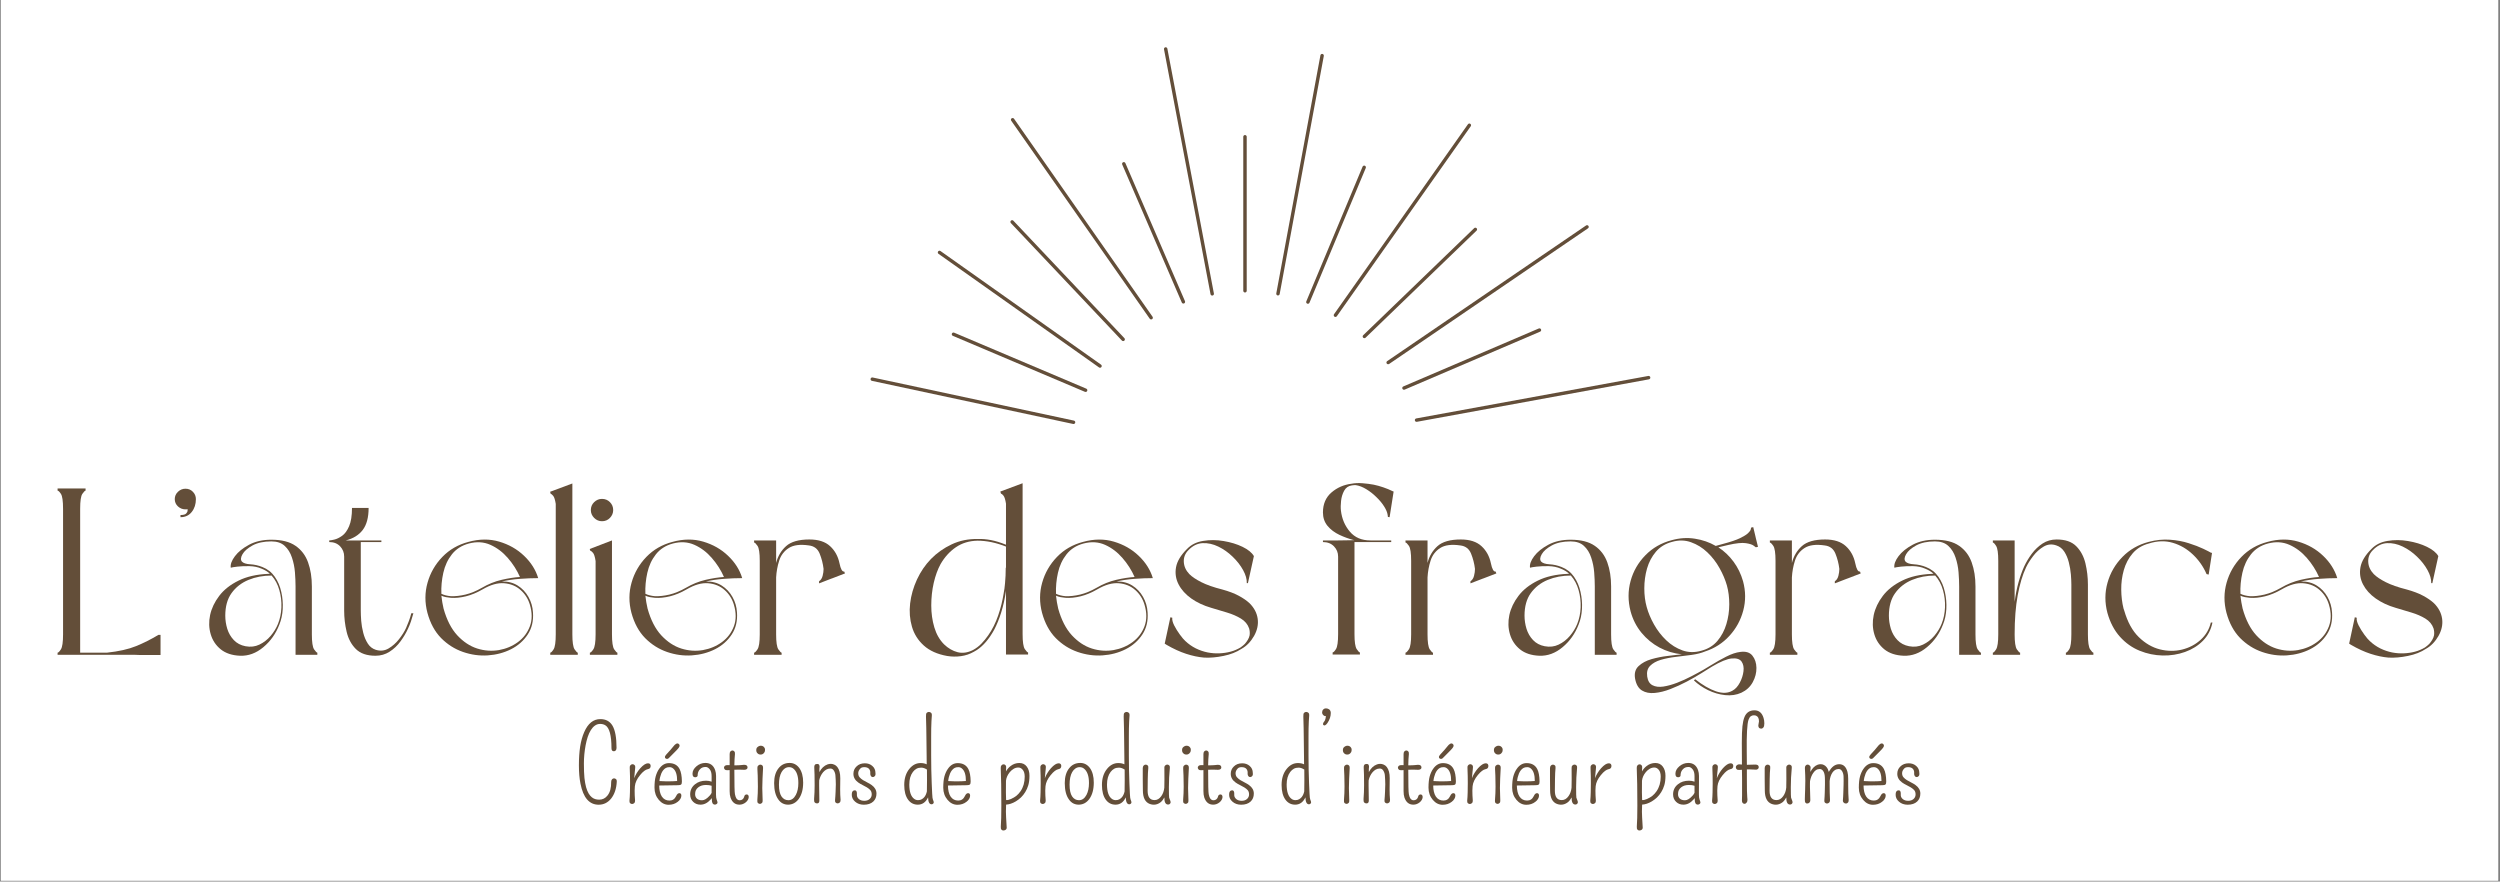 <svg version="1.0" preserveAspectRatio="xMidYMid meet" height="305" viewBox="0 0 648.75 228.75" zoomAndPan="magnify" width="865" xmlns:xlink="http://www.w3.org/1999/xlink" xmlns="http://www.w3.org/2000/svg"><rect x="0" y="0" width="648.75" height="228.75" fill="#808080" stroke="none"/><defs><g></g><clipPath id="f1f791e3c3"><path clip-rule="nonzero" d="M 0.23 0 L 648.27 0 L 648.27 228.5 L 0.23 228.5 Z M 0.23 0"></path></clipPath><clipPath id="565c7d0f2e"><path clip-rule="nonzero" d="M 302 12.227 L 316 12.227 L 316 77 L 302 77 Z M 302 12.227"></path></clipPath><clipPath id="b60b536b7c"><path clip-rule="nonzero" d="M 367 97 L 428.453 97 L 428.453 110 L 367 110 Z M 367 97"></path></clipPath></defs><g clip-path="url(#f1f791e3c3)"><path fill-rule="nonzero" fill-opacity="1" d="M 0.23 0 L 648.27 0 L 648.27 228.5 L 0.23 228.5 Z M 0.23 0" fill="#ffffff"></path><path fill-rule="nonzero" fill-opacity="1" d="M 0.23 0 L 648.27 0 L 648.27 228.5 L 0.23 228.5 Z M 0.23 0" fill="#ffffff"></path></g><g clip-path="url(#565c7d0f2e)"><path fill-rule="nonzero" fill-opacity="1" d="M 302.059 12.793 C 302.012 12.551 302.172 12.316 302.414 12.273 C 302.656 12.227 302.891 12.387 302.934 12.629 L 315.008 76.168 C 315.055 76.41 314.895 76.645 314.652 76.691 C 314.41 76.738 314.176 76.578 314.129 76.336 Z M 302.059 12.793" fill="#634e39"></path></g><path fill-rule="nonzero" fill-opacity="1" d="M 322.629 35.492 C 322.629 35.242 322.828 35.043 323.074 35.043 C 323.324 35.043 323.523 35.242 323.523 35.492 L 323.523 75.453 C 323.523 75.699 323.324 75.902 323.074 75.902 C 322.828 75.902 322.629 75.699 322.629 75.453 Z M 322.629 35.492" fill="#634e39"></path><path fill-rule="nonzero" fill-opacity="1" d="M 342.648 14.355 C 342.691 14.113 342.926 13.953 343.168 13.996 C 343.41 14.043 343.57 14.277 343.527 14.52 L 332.074 76.309 C 332.031 76.551 331.797 76.711 331.555 76.668 C 331.312 76.621 331.152 76.391 331.195 76.148 Z M 342.648 14.355" fill="#634e39"></path><path fill-rule="nonzero" fill-opacity="1" d="M 353.59 43.246 C 353.688 43.02 353.949 42.91 354.176 43.004 C 354.402 43.098 354.512 43.359 354.418 43.59 L 339.809 78.559 C 339.715 78.785 339.453 78.895 339.227 78.797 C 338.996 78.703 338.891 78.441 338.984 78.215 Z M 353.59 43.246" fill="#634e39"></path><path fill-rule="nonzero" fill-opacity="1" d="M 380.93 32.246 C 381.07 32.043 381.352 31.992 381.551 32.137 C 381.754 32.277 381.801 32.559 381.66 32.758 L 346.91 82.059 C 346.77 82.258 346.492 82.309 346.289 82.168 C 346.086 82.023 346.039 81.746 346.18 81.543 Z M 380.93 32.246" fill="#634e39"></path><path fill-rule="nonzero" fill-opacity="1" d="M 382.543 59.211 C 382.723 59.039 383.004 59.043 383.176 59.223 C 383.348 59.398 383.344 59.684 383.164 59.855 L 354.367 87.633 C 354.191 87.801 353.906 87.797 353.738 87.621 C 353.566 87.441 353.57 87.156 353.75 86.988 Z M 382.543 59.211" fill="#634e39"></path><path fill-rule="nonzero" fill-opacity="1" d="M 411.582 58.512 C 411.785 58.375 412.066 58.426 412.203 58.629 C 412.344 58.832 412.289 59.113 412.086 59.25 L 360.477 94.449 C 360.273 94.586 359.996 94.535 359.855 94.332 C 359.719 94.129 359.77 93.848 359.973 93.711 Z M 411.582 58.512" fill="#634e39"></path><path fill-rule="nonzero" fill-opacity="1" d="M 399.312 85.242 C 399.539 85.145 399.805 85.25 399.898 85.477 C 399.996 85.703 399.891 85.969 399.664 86.062 L 364.508 101.105 C 364.281 101.203 364.02 101.098 363.922 100.871 C 363.824 100.645 363.93 100.379 364.156 100.285 Z M 399.312 85.242" fill="#634e39"></path><g clip-path="url(#b60b536b7c)"><path fill-rule="nonzero" fill-opacity="1" d="M 427.738 97.559 C 427.98 97.516 428.215 97.676 428.258 97.918 C 428.301 98.16 428.141 98.395 427.898 98.438 L 367.676 109.461 C 367.434 109.508 367.203 109.344 367.156 109.102 C 367.113 108.859 367.273 108.629 367.516 108.582 Z M 427.738 97.559" fill="#634e39"></path></g><path fill-rule="nonzero" fill-opacity="1" d="M 291.215 42.684 C 291.117 42.457 291.223 42.195 291.449 42.098 C 291.676 42 291.941 42.105 292.039 42.332 L 307.5 78.152 C 307.598 78.379 307.492 78.645 307.266 78.742 C 307.039 78.84 306.773 78.734 306.676 78.508 Z M 291.215 42.684" fill="#634e39"></path><path fill-rule="nonzero" fill-opacity="1" d="M 262.41 31.328 C 262.27 31.125 262.32 30.848 262.52 30.707 C 262.723 30.566 263 30.613 263.141 30.816 L 299.086 82.195 C 299.227 82.395 299.18 82.676 298.977 82.816 C 298.773 82.957 298.496 82.906 298.355 82.703 Z M 262.41 31.328" fill="#634e39"></path><path fill-rule="nonzero" fill-opacity="1" d="M 262.32 57.887 C 262.152 57.707 262.16 57.426 262.34 57.258 C 262.52 57.086 262.801 57.098 262.973 57.277 L 291.785 87.758 C 291.953 87.938 291.945 88.223 291.766 88.391 C 291.586 88.559 291.305 88.551 291.133 88.371 L 262.32 57.891 Z M 262.32 57.887" fill="#634e39"></path><path fill-rule="nonzero" fill-opacity="1" d="M 243.547 65.875 C 243.344 65.73 243.297 65.453 243.438 65.254 C 243.582 65.051 243.859 65.004 244.059 65.145 L 285.711 94.617 C 285.914 94.762 285.961 95.039 285.82 95.242 C 285.676 95.441 285.398 95.488 285.199 95.348 Z M 243.547 65.875" fill="#634e39"></path><path fill-rule="nonzero" fill-opacity="1" d="M 247.254 87.148 C 247.027 87.055 246.922 86.793 247.016 86.566 C 247.113 86.336 247.375 86.23 247.602 86.328 L 281.891 100.855 C 282.117 100.949 282.227 101.211 282.129 101.441 C 282.035 101.668 281.773 101.773 281.543 101.68 Z M 247.254 87.148" fill="#634e39"></path><path fill-rule="nonzero" fill-opacity="1" d="M 226.262 98.832 C 226.023 98.781 225.867 98.543 225.918 98.301 C 225.969 98.059 226.207 97.906 226.449 97.957 L 278.68 109.145 C 278.918 109.195 279.074 109.434 279.023 109.676 C 278.973 109.918 278.734 110.07 278.492 110.02 Z M 226.262 98.832" fill="#634e39"></path><g fill-opacity="1" fill="#634e39"><g transform="translate(13.098, 169.915)"><g><path d="M 9.109 -43.156 L 9.109 -42.594 C 8.941 -42.594 8.664 -42.316 8.281 -41.766 C 7.895 -41.211 7.703 -39.91 7.703 -37.859 L 7.703 -0.547 L 14.656 -0.547 C 17.727 -0.879 20.25 -1.445 22.219 -2.25 C 24.188 -3.051 26.117 -4.023 28.016 -5.172 L 28.562 -5.172 L 28.562 0.062 L 23.266 0.062 L 21.672 0 L 1.844 0 L 1.844 -0.547 C 2.051 -0.547 2.336 -0.832 2.703 -1.406 C 3.078 -1.988 3.266 -3.285 3.266 -5.297 L 3.266 -37.859 C 3.266 -39.91 3.078 -41.211 2.703 -41.766 C 2.336 -42.316 2.051 -42.594 1.844 -42.594 L 1.844 -43.156 Z M 9.109 -43.156"></path></g></g></g><g fill-opacity="1" fill="#634e39"><g transform="translate(43.507, 169.915)"><g><path d="M 4.625 -43.094 C 5.395 -43.094 6.035 -42.828 6.547 -42.297 C 7.066 -41.766 7.328 -41.129 7.328 -40.391 C 7.328 -39.078 6.969 -37.969 6.25 -37.062 C 5.531 -36.156 4.555 -35.703 3.328 -35.703 L 3.328 -36.266 C 4.066 -36.266 4.555 -36.395 4.797 -36.656 C 5.047 -36.926 5.172 -37.18 5.172 -37.422 C 5.172 -37.672 5.172 -37.797 5.172 -37.797 C 5.086 -37.754 4.906 -37.734 4.625 -37.734 C 3.883 -37.734 3.234 -37.988 2.672 -38.5 C 2.117 -39.02 1.844 -39.648 1.844 -40.391 C 1.844 -41.129 2.117 -41.766 2.672 -42.297 C 3.234 -42.828 3.883 -43.094 4.625 -43.094 Z M 4.625 -43.094"></path></g></g></g><g fill-opacity="1" fill="#634e39"><g transform="translate(52.679, 169.915)"><g><path d="M 29.672 -0.547 L 29.672 0 L 24.016 0 L 24.016 -17.734 C 24.016 -18.836 23.961 -20.055 23.859 -21.391 C 23.754 -22.723 23.492 -24.004 23.078 -25.234 C 22.672 -26.473 22.047 -27.477 21.203 -28.25 C 20.367 -29.031 19.211 -29.422 17.734 -29.422 C 15.766 -29.422 14.141 -29.07 12.859 -28.375 C 11.586 -27.676 10.719 -26.914 10.25 -26.094 C 9.781 -25.281 9.727 -24.645 10.094 -24.188 C 10.469 -23.781 11.188 -23.547 12.25 -23.484 C 13.32 -23.422 14.367 -23.188 15.391 -22.781 C 16.742 -22.25 17.82 -21.406 18.625 -20.25 C 19.426 -19.102 19.988 -17.789 20.312 -16.312 C 20.645 -14.832 20.77 -13.352 20.688 -11.875 C 20.602 -10.406 20.316 -9.07 19.828 -7.875 C 18.922 -5.5 17.531 -3.531 15.656 -1.969 C 13.789 -0.406 11.773 0.332 9.609 0.25 C 7.555 0.164 5.891 -0.383 4.609 -1.406 C 3.336 -2.438 2.469 -3.742 2 -5.328 C 1.531 -6.91 1.477 -8.57 1.844 -10.312 C 2.219 -12.051 3.008 -13.711 4.219 -15.297 C 5.426 -16.879 7.086 -18.191 9.203 -19.234 C 11.316 -20.285 13.895 -20.875 16.938 -21 C 17.008 -21.031 17.148 -21.047 17.359 -21.047 C 16.742 -21.586 16.023 -22.02 15.203 -22.344 C 14.266 -22.758 13.207 -22.977 12.031 -23 C 10.863 -23.02 9.828 -22.977 8.922 -22.875 C 8.023 -22.77 7.453 -22.676 7.203 -22.594 C 7.078 -23.457 7.438 -24.453 8.281 -25.578 C 9.125 -26.703 10.352 -27.695 11.969 -28.562 C 13.594 -29.426 15.516 -29.859 17.734 -29.859 C 20.398 -29.859 22.488 -29.332 24 -28.281 C 25.52 -27.238 26.609 -25.801 27.266 -23.969 C 27.922 -22.145 28.25 -20.066 28.25 -17.734 L 28.25 -5.297 C 28.25 -3.285 28.441 -1.988 28.828 -1.406 C 29.223 -0.832 29.504 -0.547 29.672 -0.547 Z M 17.797 -20.562 C 15.617 -20.562 13.613 -20.18 11.781 -19.422 C 9.957 -18.66 8.5 -17.52 7.406 -16 C 6.32 -14.488 5.781 -12.539 5.781 -10.156 C 5.781 -9.008 5.953 -7.867 6.297 -6.734 C 6.648 -5.609 7.219 -4.633 8 -3.812 C 8.781 -2.988 9.785 -2.457 11.016 -2.219 C 12.328 -1.969 13.535 -2.109 14.641 -2.641 C 15.754 -3.18 16.723 -3.93 17.547 -4.891 C 18.367 -5.859 19.004 -6.895 19.453 -8 C 19.984 -9.312 20.281 -10.738 20.344 -12.281 C 20.406 -13.82 20.227 -15.32 19.812 -16.781 C 19.406 -18.238 18.734 -19.5 17.797 -20.562 Z M 17.797 -20.562"></path></g></g></g><g fill-opacity="1" fill="#634e39"><g transform="translate(83.889, 169.915)"><g><path d="M 1.547 -29.25 L 1.547 -29.672 C 1.785 -29.672 2.223 -29.742 2.859 -29.891 C 3.492 -30.035 4.172 -30.363 4.891 -30.875 C 5.609 -31.383 6.211 -32.211 6.703 -33.359 C 7.203 -34.516 7.453 -36.098 7.453 -38.109 L 11.766 -38.109 C 11.766 -35.641 11.258 -33.738 10.25 -32.406 C 9.238 -31.07 7.77 -30.16 5.844 -29.672 L 15.078 -29.672 L 15.078 -29.25 L 9.734 -29.25 L 9.734 -11.453 C 9.734 -10.711 9.77 -9.828 9.844 -8.797 C 9.926 -7.773 10.102 -6.738 10.375 -5.688 C 10.645 -4.645 11.035 -3.723 11.547 -2.922 C 12.055 -2.117 12.742 -1.578 13.609 -1.297 C 14.797 -0.922 15.898 -1.031 16.922 -1.625 C 17.953 -2.227 18.867 -3.039 19.672 -4.062 C 20.473 -5.094 21.078 -6.055 21.484 -6.953 C 21.734 -7.523 21.977 -8.129 22.219 -8.766 C 22.469 -9.41 22.676 -10.082 22.844 -10.781 L 23.391 -10.781 C 23.191 -10.039 22.977 -9.332 22.75 -8.656 C 22.52 -7.977 22.266 -7.348 21.984 -6.766 C 21.484 -5.66 20.832 -4.562 20.031 -3.469 C 19.238 -2.383 18.297 -1.492 17.203 -0.797 C 16.117 -0.098 14.898 0.25 13.547 0.25 C 11.328 0.25 9.629 -0.332 8.453 -1.5 C 7.285 -2.676 6.488 -4.164 6.062 -5.969 C 5.633 -7.781 5.422 -9.609 5.422 -11.453 L 5.422 -25.484 C 5.422 -26.516 5.07 -27.398 4.375 -28.141 C 3.676 -28.879 2.734 -29.25 1.547 -29.25 Z M 1.547 -29.25"></path></g></g></g><g fill-opacity="1" fill="#634e39"><g transform="translate(108.82, 169.915)"><g><path d="M 2.094 -10.891 C 1.395 -13.555 1.406 -16.16 2.125 -18.703 C 2.844 -21.254 4.125 -23.484 5.969 -25.391 C 7.812 -27.297 10.07 -28.598 12.75 -29.297 C 15.57 -30.078 18.234 -30.098 20.734 -29.359 C 23.242 -28.617 25.391 -27.395 27.172 -25.688 C 28.961 -23.988 30.188 -22.055 30.844 -19.891 C 29.363 -19.891 27.77 -19.828 26.062 -19.703 C 24.363 -19.578 22.816 -19.348 21.422 -19.016 C 22.984 -19.055 24.348 -18.707 25.516 -17.969 C 26.68 -17.238 27.613 -16.254 28.312 -15.016 C 29.008 -13.785 29.398 -12.453 29.484 -11.016 C 29.648 -8.805 29.195 -6.891 28.125 -5.266 C 27.062 -3.641 25.613 -2.363 23.781 -1.438 C 21.957 -0.52 19.957 0.008 17.781 0.156 C 15.613 0.301 13.461 0.004 11.328 -0.734 C 9.191 -1.473 7.301 -2.672 5.656 -4.328 C 4.02 -5.992 2.832 -8.18 2.094 -10.891 Z M 5.719 -15.328 C 5.844 -14.18 6.031 -13.07 6.281 -12 C 7.102 -9.051 8.289 -6.734 9.844 -5.047 C 11.406 -3.367 13.129 -2.227 15.016 -1.625 C 16.91 -1.031 18.789 -0.895 20.656 -1.219 C 22.52 -1.551 24.172 -2.25 25.609 -3.312 C 27.047 -4.383 28.07 -5.75 28.688 -7.406 C 29.301 -9.07 29.301 -10.93 28.688 -12.984 C 28.238 -14.504 27.438 -15.773 26.281 -16.797 C 25.133 -17.828 23.719 -18.414 22.031 -18.562 C 20.352 -18.707 18.488 -18.18 16.438 -16.984 C 14.957 -16.129 13.508 -15.523 12.094 -15.172 C 10.676 -14.828 9.375 -14.695 8.188 -14.781 C 7.781 -14.82 7.359 -14.879 6.922 -14.953 C 6.492 -15.035 6.094 -15.16 5.719 -15.328 Z M 26.109 -20.188 C 25.328 -21.957 24.281 -23.598 22.969 -25.109 C 21.656 -26.629 20.145 -27.77 18.438 -28.531 C 16.738 -29.289 14.879 -29.406 12.859 -28.875 C 11.016 -28.383 9.547 -27.453 8.453 -26.078 C 7.367 -24.703 6.625 -23.098 6.219 -21.266 C 5.812 -19.441 5.645 -17.629 5.719 -15.828 C 6.414 -15.492 7.238 -15.285 8.188 -15.203 C 9.332 -15.16 10.594 -15.301 11.969 -15.625 C 13.344 -15.957 14.75 -16.535 16.188 -17.359 C 17.875 -18.348 19.598 -19.047 21.359 -19.453 C 23.129 -19.859 24.711 -20.102 26.109 -20.188 Z M 26.109 -20.188"></path></g></g></g><g fill-opacity="1" fill="#634e39"><g transform="translate(141.2, 169.915)"><g><path d="M 8.734 -0.547 L 8.734 0 L 1.594 0 L 1.594 -0.547 C 1.801 -0.547 2.086 -0.832 2.453 -1.406 C 2.828 -1.988 3.016 -3.285 3.016 -5.297 L 3.016 -39.156 C 2.848 -40.219 2.629 -40.91 2.359 -41.234 C 2.098 -41.566 1.883 -41.734 1.719 -41.734 L 1.547 -42.297 L 7.328 -44.453 L 7.328 -5.297 C 7.328 -3.285 7.52 -1.988 7.906 -1.406 C 8.301 -0.832 8.578 -0.547 8.734 -0.547 Z M 8.734 -0.547"></path></g></g></g><g fill-opacity="1" fill="#634e39"><g transform="translate(151.48, 169.915)"><g><path d="M 1.719 -26.969 L 1.547 -27.453 L 7.328 -29.672 L 7.328 -5.297 C 7.328 -3.285 7.52 -1.988 7.906 -1.406 C 8.301 -0.832 8.578 -0.547 8.734 -0.547 L 8.734 0 L 1.594 0 L 1.594 -0.547 C 1.801 -0.547 2.098 -0.832 2.484 -1.406 C 2.879 -1.988 3.078 -3.285 3.078 -5.297 L 3.078 -24.312 C 2.91 -25.426 2.68 -26.145 2.391 -26.469 C 2.109 -26.801 1.883 -26.969 1.719 -26.969 Z M 4.734 -34.656 C 3.961 -34.656 3.285 -34.941 2.703 -35.516 C 2.129 -36.098 1.844 -36.773 1.844 -37.547 C 1.844 -38.367 2.129 -39.055 2.703 -39.609 C 3.285 -40.172 3.961 -40.453 4.734 -40.453 C 5.555 -40.453 6.242 -40.172 6.797 -39.609 C 7.359 -39.055 7.641 -38.367 7.641 -37.547 C 7.641 -36.773 7.359 -36.098 6.797 -35.516 C 6.242 -34.941 5.555 -34.656 4.734 -34.656 Z M 4.734 -34.656"></path></g></g></g><g fill-opacity="1" fill="#634e39"><g transform="translate(161.76, 169.915)"><g><path d="M 2.094 -10.891 C 1.395 -13.555 1.406 -16.16 2.125 -18.703 C 2.844 -21.254 4.125 -23.484 5.969 -25.391 C 7.812 -27.297 10.07 -28.598 12.75 -29.297 C 15.57 -30.078 18.234 -30.098 20.734 -29.359 C 23.242 -28.617 25.391 -27.395 27.172 -25.688 C 28.961 -23.988 30.188 -22.055 30.844 -19.891 C 29.363 -19.891 27.77 -19.828 26.062 -19.703 C 24.363 -19.578 22.816 -19.348 21.422 -19.016 C 22.984 -19.055 24.348 -18.707 25.516 -17.969 C 26.68 -17.238 27.613 -16.254 28.312 -15.016 C 29.008 -13.785 29.398 -12.453 29.484 -11.016 C 29.648 -8.805 29.195 -6.891 28.125 -5.266 C 27.062 -3.641 25.613 -2.363 23.781 -1.438 C 21.957 -0.52 19.957 0.008 17.781 0.156 C 15.613 0.301 13.461 0.004 11.328 -0.734 C 9.191 -1.473 7.301 -2.672 5.656 -4.328 C 4.02 -5.992 2.832 -8.18 2.094 -10.891 Z M 5.719 -15.328 C 5.844 -14.18 6.031 -13.07 6.281 -12 C 7.102 -9.051 8.289 -6.734 9.844 -5.047 C 11.406 -3.367 13.129 -2.227 15.016 -1.625 C 16.91 -1.031 18.789 -0.895 20.656 -1.219 C 22.52 -1.551 24.172 -2.25 25.609 -3.312 C 27.047 -4.383 28.07 -5.75 28.688 -7.406 C 29.301 -9.07 29.301 -10.93 28.688 -12.984 C 28.238 -14.504 27.438 -15.773 26.281 -16.797 C 25.133 -17.828 23.719 -18.414 22.031 -18.562 C 20.352 -18.707 18.488 -18.18 16.438 -16.984 C 14.957 -16.129 13.508 -15.523 12.094 -15.172 C 10.676 -14.828 9.375 -14.695 8.188 -14.781 C 7.781 -14.82 7.359 -14.879 6.922 -14.953 C 6.492 -15.035 6.094 -15.16 5.719 -15.328 Z M 26.109 -20.188 C 25.328 -21.957 24.281 -23.598 22.969 -25.109 C 21.656 -26.629 20.145 -27.77 18.438 -28.531 C 16.738 -29.289 14.879 -29.406 12.859 -28.875 C 11.016 -28.383 9.547 -27.453 8.453 -26.078 C 7.367 -24.703 6.625 -23.098 6.219 -21.266 C 5.812 -19.441 5.645 -17.629 5.719 -15.828 C 6.414 -15.492 7.238 -15.285 8.188 -15.203 C 9.332 -15.16 10.594 -15.301 11.969 -15.625 C 13.344 -15.957 14.75 -16.535 16.188 -17.359 C 17.875 -18.348 19.598 -19.047 21.359 -19.453 C 23.129 -19.859 24.711 -20.102 26.109 -20.188 Z M 26.109 -20.188"></path></g></g></g><g fill-opacity="1" fill="#634e39"><g transform="translate(194.14, 169.915)"><g><path d="M 23.703 -23.766 C 24.023 -22.203 24.438 -21.484 24.938 -21.609 L 25.125 -21.109 L 21.797 -19.828 L 21.609 -19.766 L 18.406 -18.531 L 18.406 -19.078 C 18.852 -19.367 19.16 -19.832 19.328 -20.469 C 19.492 -21.102 19.578 -21.707 19.578 -22.281 C 19.41 -23.676 19.07 -25 18.562 -26.25 C 18.051 -27.508 17.117 -28.219 15.766 -28.375 C 13.504 -28.707 11.766 -28.484 10.547 -27.703 C 9.336 -26.922 8.508 -25.832 8.062 -24.438 C 7.613 -23.039 7.348 -21.582 7.266 -20.062 L 7.266 -5.297 C 7.266 -3.285 7.457 -1.988 7.844 -1.406 C 8.238 -0.832 8.52 -0.547 8.688 -0.547 L 8.688 0 L 1.547 0 L 1.547 -0.547 C 1.742 -0.547 2.035 -0.832 2.422 -1.406 C 2.816 -1.988 3.016 -3.285 3.016 -5.297 L 3.016 -24.375 C 3.016 -26.426 2.816 -27.727 2.422 -28.281 C 2.035 -28.844 1.742 -29.125 1.547 -29.125 L 1.547 -29.672 L 7.266 -29.672 L 7.266 -23.828 C 7.711 -25.586 8.57 -27.039 9.844 -28.188 C 11.125 -29.344 13.141 -29.922 15.891 -29.922 C 18.223 -29.922 20.016 -29.344 21.266 -28.188 C 22.516 -27.039 23.328 -25.566 23.703 -23.766 Z M 23.703 -23.766"></path></g></g></g><g fill-opacity="1" fill="#634e39"><g transform="translate(220.794, 169.915)"><g></g></g></g><g fill-opacity="1" fill="#634e39"><g transform="translate(234.522, 169.915)"><g><path d="M 26.531 -0.062 L 26.531 -16.625 C 26.25 -14.613 25.836 -12.742 25.297 -11.016 C 24.766 -9.297 24.148 -7.781 23.453 -6.469 C 22.141 -4.082 20.645 -2.336 18.969 -1.234 L 18.219 -0.797 C 17.156 -0.18 16.023 0.203 14.828 0.359 C 13.641 0.523 12.453 0.508 11.266 0.312 C 8.723 -0.145 6.703 -1.051 5.203 -2.406 C 3.703 -3.758 2.676 -5.391 2.125 -7.297 C 1.57 -9.203 1.414 -11.211 1.656 -13.328 C 1.906 -15.441 2.5 -17.516 3.438 -19.547 C 4.383 -21.578 5.598 -23.352 7.078 -24.875 C 8.598 -26.426 10.383 -27.688 12.438 -28.656 C 14.488 -29.625 16.742 -30.086 19.203 -30.047 C 20.273 -30.086 21.414 -29.992 22.625 -29.766 C 23.832 -29.535 25.133 -29.133 26.531 -28.562 L 26.531 -39.219 C 26.363 -40.281 26.145 -40.973 25.875 -41.297 C 25.613 -41.629 25.398 -41.797 25.234 -41.797 L 25.062 -42.359 L 30.844 -44.516 L 30.844 -5.359 C 30.844 -3.348 31.035 -2.051 31.422 -1.469 C 31.816 -0.895 32.098 -0.609 32.266 -0.609 L 32.266 -0.062 Z M 26.531 -22.594 L 26.531 -28.078 C 23.945 -29.098 21.484 -29.609 19.141 -29.609 C 17.004 -29.566 15.133 -29 13.531 -27.906 C 11.938 -26.82 10.609 -25.359 9.547 -23.516 C 8.805 -22.16 8.219 -20.539 7.781 -18.656 C 7.352 -16.77 7.141 -14.816 7.141 -12.797 C 7.141 -10.785 7.406 -8.891 7.938 -7.109 C 8.469 -5.328 9.312 -3.859 10.469 -2.703 C 11.531 -1.68 12.695 -1.004 13.969 -0.672 C 15.25 -0.348 16.582 -0.535 17.969 -1.234 C 18.789 -1.68 19.52 -2.234 20.156 -2.891 C 20.789 -3.547 21.379 -4.266 21.922 -5.047 C 22.984 -6.566 23.844 -8.281 24.5 -10.188 C 25.156 -12.094 25.629 -13.992 25.922 -15.891 C 26.086 -16.742 26.207 -17.625 26.281 -18.531 C 26.406 -19.844 26.469 -21.195 26.469 -22.594 Z M 26.531 -22.594"></path></g></g></g><g fill-opacity="1" fill="#634e39"><g transform="translate(268.317, 169.915)"><g><path d="M 2.094 -10.891 C 1.395 -13.555 1.406 -16.16 2.125 -18.703 C 2.844 -21.254 4.125 -23.484 5.969 -25.391 C 7.812 -27.297 10.07 -28.598 12.75 -29.297 C 15.57 -30.078 18.234 -30.098 20.734 -29.359 C 23.242 -28.617 25.391 -27.395 27.172 -25.688 C 28.961 -23.988 30.188 -22.055 30.844 -19.891 C 29.363 -19.891 27.77 -19.828 26.062 -19.703 C 24.363 -19.578 22.816 -19.348 21.422 -19.016 C 22.984 -19.055 24.348 -18.707 25.516 -17.969 C 26.68 -17.238 27.613 -16.254 28.312 -15.016 C 29.008 -13.785 29.398 -12.453 29.484 -11.016 C 29.648 -8.805 29.195 -6.891 28.125 -5.266 C 27.062 -3.641 25.613 -2.363 23.781 -1.438 C 21.957 -0.52 19.957 0.008 17.781 0.156 C 15.613 0.301 13.461 0.004 11.328 -0.734 C 9.191 -1.473 7.301 -2.672 5.656 -4.328 C 4.02 -5.992 2.832 -8.18 2.094 -10.891 Z M 5.719 -15.328 C 5.844 -14.18 6.031 -13.07 6.281 -12 C 7.102 -9.051 8.289 -6.734 9.844 -5.047 C 11.406 -3.367 13.129 -2.227 15.016 -1.625 C 16.91 -1.031 18.789 -0.895 20.656 -1.219 C 22.52 -1.551 24.172 -2.25 25.609 -3.312 C 27.047 -4.383 28.07 -5.75 28.688 -7.406 C 29.301 -9.07 29.301 -10.93 28.688 -12.984 C 28.238 -14.504 27.438 -15.773 26.281 -16.797 C 25.133 -17.828 23.719 -18.414 22.031 -18.562 C 20.352 -18.707 18.488 -18.18 16.438 -16.984 C 14.957 -16.129 13.508 -15.523 12.094 -15.172 C 10.676 -14.828 9.375 -14.695 8.188 -14.781 C 7.781 -14.82 7.359 -14.879 6.922 -14.953 C 6.492 -15.035 6.094 -15.16 5.719 -15.328 Z M 26.109 -20.188 C 25.328 -21.957 24.281 -23.598 22.969 -25.109 C 21.656 -26.629 20.145 -27.77 18.438 -28.531 C 16.738 -29.289 14.879 -29.406 12.859 -28.875 C 11.016 -28.383 9.547 -27.453 8.453 -26.078 C 7.367 -24.703 6.625 -23.098 6.219 -21.266 C 5.812 -19.441 5.645 -17.629 5.719 -15.828 C 6.414 -15.492 7.238 -15.285 8.188 -15.203 C 9.332 -15.16 10.594 -15.301 11.969 -15.625 C 13.344 -15.957 14.75 -16.535 16.188 -17.359 C 17.875 -18.348 19.598 -19.047 21.359 -19.453 C 23.129 -19.859 24.711 -20.102 26.109 -20.188 Z M 26.109 -20.188"></path></g></g></g><g fill-opacity="1" fill="#634e39"><g transform="translate(300.697, 169.915)"><g><path d="M 23.141 -18.594 L 22.844 -18.594 C 22.883 -19.613 22.566 -20.738 21.891 -21.969 C 21.211 -23.207 20.305 -24.367 19.172 -25.453 C 18.047 -26.547 16.805 -27.422 15.453 -28.078 C 14.098 -28.734 12.742 -29.031 11.391 -28.969 C 10.035 -28.906 8.805 -28.301 7.703 -27.156 C 6.836 -26.289 6.438 -25.27 6.5 -24.094 C 6.562 -22.926 7.039 -21.875 7.938 -20.938 C 8.633 -20.238 9.672 -19.539 11.047 -18.844 C 12.422 -18.145 14.238 -17.508 16.5 -16.938 C 18.176 -16.477 19.586 -15.941 20.734 -15.328 C 21.891 -14.711 22.836 -14.055 23.578 -13.359 C 24.766 -12.172 25.461 -10.836 25.672 -9.359 C 25.879 -7.879 25.57 -6.398 24.75 -4.922 C 23.883 -3.398 22.797 -2.273 21.484 -1.547 C 20.172 -0.68 18.609 -0.066 16.797 0.297 C 14.992 0.672 13.316 0.816 11.766 0.734 C 10.285 0.609 8.734 0.281 7.109 -0.25 C 5.484 -0.781 3.789 -1.555 2.031 -2.578 L 1.547 -2.891 L 3.016 -9.734 L 3.516 -9.609 C 3.43 -9.109 3.594 -8.445 4 -7.625 C 4.414 -6.812 4.91 -6.016 5.484 -5.234 C 6.055 -4.453 6.523 -3.898 6.891 -3.578 C 7.711 -2.797 8.625 -2.156 9.625 -1.656 C 10.633 -1.164 11.656 -0.816 12.688 -0.609 C 13.707 -0.41 14.719 -0.332 15.719 -0.375 C 16.727 -0.414 17.688 -0.555 18.594 -0.797 C 19.082 -0.922 19.539 -1.078 19.969 -1.266 C 20.406 -1.453 20.828 -1.664 21.234 -1.906 C 21.691 -2.238 22.062 -2.547 22.344 -2.828 C 22.633 -3.16 22.891 -3.508 23.109 -3.875 C 23.336 -4.25 23.492 -4.641 23.578 -5.047 C 23.617 -5.336 23.629 -5.633 23.609 -5.938 C 23.586 -6.25 23.535 -6.547 23.453 -6.828 C 23.086 -7.898 22.379 -8.754 21.328 -9.391 C 20.285 -10.023 19.086 -10.547 17.734 -10.953 C 16.379 -11.367 15.004 -11.781 13.609 -12.188 C 11.641 -12.758 9.914 -13.566 8.438 -14.609 C 6.957 -15.66 5.859 -16.883 5.141 -18.281 C 4.422 -19.676 4.203 -21.156 4.484 -22.719 C 4.773 -24.281 5.723 -25.859 7.328 -27.453 C 8.391 -28.566 9.781 -29.266 11.5 -29.547 C 13.227 -29.836 15.004 -29.828 16.828 -29.516 C 18.66 -29.211 20.297 -28.711 21.734 -28.016 C 23.172 -27.316 24.156 -26.516 24.688 -25.609 Z M 23.141 -18.594"></path></g></g></g><g fill-opacity="1" fill="#634e39"><g transform="translate(328.028, 169.915)"><g></g></g></g><g fill-opacity="1" fill="#634e39"><g transform="translate(341.756, 169.915)"><g><path d="M 9.734 -29.25 L 9.734 -5.359 C 9.734 -3.348 9.926 -2.051 10.312 -1.469 C 10.695 -0.895 10.973 -0.609 11.141 -0.609 L 11.141 -0.062 L 4.062 -0.062 L 4.062 -0.609 C 4.27 -0.609 4.555 -0.895 4.922 -1.469 C 5.297 -2.051 5.484 -3.348 5.484 -5.359 L 5.484 -25.484 C 5.484 -26.516 5.125 -27.398 4.406 -28.141 C 3.688 -28.879 2.734 -29.25 1.547 -29.25 L 1.547 -29.672 L 5.484 -29.672 L 9.672 -29.734 C 8.359 -30.066 7.07 -30.531 5.812 -31.125 C 4.562 -31.719 3.535 -32.492 2.734 -33.453 C 1.941 -34.422 1.547 -35.582 1.547 -36.938 C 1.547 -39.113 2.281 -40.836 3.75 -42.109 C 5.227 -43.379 6.973 -44.141 8.984 -44.391 C 9.805 -44.555 10.75 -44.598 11.812 -44.516 C 12.883 -44.43 13.852 -44.305 14.719 -44.141 C 15.531 -43.973 16.359 -43.742 17.203 -43.453 C 18.047 -43.172 18.879 -42.828 19.703 -42.422 L 19.891 -42.359 L 18.844 -35.703 L 18.406 -35.766 C 18.406 -35.973 18.383 -36.141 18.344 -36.266 C 18.258 -36.922 17.953 -37.664 17.422 -38.5 C 16.891 -39.344 16.211 -40.156 15.391 -40.938 C 14.609 -41.719 13.742 -42.395 12.797 -42.969 C 11.859 -43.539 10.957 -43.891 10.094 -44.016 C 9.926 -44.016 9.758 -44.016 9.594 -44.016 C 9.438 -44.016 9.254 -43.992 9.047 -43.953 C 8.148 -43.828 7.484 -43.363 7.047 -42.562 C 6.617 -41.77 6.352 -40.891 6.25 -39.922 C 6.145 -38.961 6.133 -38.113 6.219 -37.375 C 6.469 -35.281 7.238 -33.473 8.531 -31.953 C 9.82 -30.43 11.598 -29.672 13.859 -29.672 L 19.266 -29.672 L 19.266 -29.25 Z M 9.734 -29.25"></path></g></g></g><g fill-opacity="1" fill="#634e39"><g transform="translate(363.178, 169.915)"><g><path d="M 23.703 -23.766 C 24.023 -22.203 24.438 -21.484 24.938 -21.609 L 25.125 -21.109 L 21.797 -19.828 L 21.609 -19.766 L 18.406 -18.531 L 18.406 -19.078 C 18.852 -19.367 19.16 -19.832 19.328 -20.469 C 19.492 -21.102 19.578 -21.707 19.578 -22.281 C 19.41 -23.676 19.07 -25 18.562 -26.25 C 18.051 -27.508 17.117 -28.219 15.766 -28.375 C 13.504 -28.707 11.766 -28.484 10.547 -27.703 C 9.336 -26.922 8.508 -25.832 8.062 -24.438 C 7.613 -23.039 7.348 -21.582 7.266 -20.062 L 7.266 -5.297 C 7.266 -3.285 7.457 -1.988 7.844 -1.406 C 8.238 -0.832 8.52 -0.547 8.688 -0.547 L 8.688 0 L 1.547 0 L 1.547 -0.547 C 1.742 -0.547 2.035 -0.832 2.422 -1.406 C 2.816 -1.988 3.016 -3.285 3.016 -5.297 L 3.016 -24.375 C 3.016 -26.426 2.816 -27.727 2.422 -28.281 C 2.035 -28.844 1.742 -29.125 1.547 -29.125 L 1.547 -29.672 L 7.266 -29.672 L 7.266 -23.828 C 7.711 -25.586 8.57 -27.039 9.844 -28.188 C 11.125 -29.344 13.141 -29.922 15.891 -29.922 C 18.223 -29.922 20.016 -29.344 21.266 -28.188 C 22.516 -27.039 23.328 -25.566 23.703 -23.766 Z M 23.703 -23.766"></path></g></g></g><g fill-opacity="1" fill="#634e39"><g transform="translate(389.833, 169.915)"><g><path d="M 29.672 -0.547 L 29.672 0 L 24.016 0 L 24.016 -17.734 C 24.016 -18.836 23.961 -20.055 23.859 -21.391 C 23.754 -22.723 23.492 -24.004 23.078 -25.234 C 22.672 -26.473 22.047 -27.477 21.203 -28.25 C 20.367 -29.031 19.211 -29.422 17.734 -29.422 C 15.766 -29.422 14.141 -29.07 12.859 -28.375 C 11.586 -27.676 10.719 -26.914 10.25 -26.094 C 9.781 -25.281 9.727 -24.645 10.094 -24.188 C 10.469 -23.781 11.188 -23.547 12.25 -23.484 C 13.32 -23.422 14.367 -23.188 15.391 -22.781 C 16.742 -22.25 17.82 -21.406 18.625 -20.25 C 19.426 -19.102 19.988 -17.789 20.312 -16.312 C 20.645 -14.832 20.77 -13.352 20.688 -11.875 C 20.602 -10.406 20.316 -9.07 19.828 -7.875 C 18.922 -5.5 17.531 -3.531 15.656 -1.969 C 13.789 -0.406 11.773 0.332 9.609 0.25 C 7.555 0.164 5.891 -0.383 4.609 -1.406 C 3.336 -2.438 2.469 -3.742 2 -5.328 C 1.531 -6.91 1.477 -8.57 1.844 -10.312 C 2.219 -12.051 3.008 -13.711 4.219 -15.297 C 5.426 -16.879 7.086 -18.191 9.203 -19.234 C 11.316 -20.285 13.895 -20.875 16.938 -21 C 17.008 -21.031 17.148 -21.047 17.359 -21.047 C 16.742 -21.586 16.023 -22.02 15.203 -22.344 C 14.266 -22.758 13.207 -22.977 12.031 -23 C 10.863 -23.02 9.828 -22.977 8.922 -22.875 C 8.023 -22.77 7.453 -22.676 7.203 -22.594 C 7.078 -23.457 7.438 -24.453 8.281 -25.578 C 9.125 -26.703 10.352 -27.695 11.969 -28.562 C 13.594 -29.426 15.516 -29.859 17.734 -29.859 C 20.398 -29.859 22.488 -29.332 24 -28.281 C 25.52 -27.238 26.609 -25.801 27.266 -23.969 C 27.922 -22.145 28.25 -20.066 28.25 -17.734 L 28.25 -5.297 C 28.25 -3.285 28.441 -1.988 28.828 -1.406 C 29.223 -0.832 29.504 -0.547 29.672 -0.547 Z M 17.797 -20.562 C 15.617 -20.562 13.613 -20.18 11.781 -19.422 C 9.957 -18.66 8.5 -17.52 7.406 -16 C 6.32 -14.488 5.781 -12.539 5.781 -10.156 C 5.781 -9.008 5.953 -7.867 6.297 -6.734 C 6.648 -5.609 7.219 -4.633 8 -3.812 C 8.781 -2.988 9.785 -2.457 11.016 -2.219 C 12.328 -1.969 13.535 -2.109 14.641 -2.641 C 15.754 -3.18 16.723 -3.93 17.547 -4.891 C 18.367 -5.859 19.004 -6.895 19.453 -8 C 19.984 -9.312 20.281 -10.738 20.344 -12.281 C 20.406 -13.82 20.227 -15.32 19.812 -16.781 C 19.406 -18.238 18.734 -19.5 17.797 -20.562 Z M 17.797 -20.562"></path></g></g></g><g fill-opacity="1" fill="#634e39"><g transform="translate(421.043, 169.915)"><g><path d="M 2.094 -11.266 C 1.395 -13.973 1.395 -16.598 2.094 -19.141 C 2.789 -21.691 4.07 -23.922 5.938 -25.828 C 7.801 -27.734 10.07 -29.035 12.75 -29.734 C 14.801 -30.305 16.812 -30.438 18.781 -30.125 C 20.75 -29.82 22.551 -29.195 24.188 -28.25 L 26.219 -28.812 C 28.07 -29.301 29.488 -29.781 30.469 -30.25 C 31.457 -30.727 32.156 -31.16 32.562 -31.547 C 32.977 -31.941 33.211 -32.258 33.266 -32.5 C 33.328 -32.75 33.359 -32.895 33.359 -32.938 L 33.359 -33 L 33.922 -33.125 L 34.469 -30.844 L 34.594 -30.281 L 35.156 -28.016 L 34.594 -27.891 C 34.594 -27.891 34.406 -28.031 34.031 -28.312 C 33.664 -28.602 32.977 -28.82 31.969 -28.969 C 30.969 -29.113 29.461 -28.957 27.453 -28.5 L 24.875 -27.891 C 26.395 -26.898 27.707 -25.656 28.812 -24.156 C 29.914 -22.664 30.738 -20.973 31.281 -19.078 C 31.977 -16.492 31.992 -13.957 31.328 -11.469 C 30.672 -8.988 29.477 -6.805 27.75 -4.922 C 26.031 -3.035 23.922 -1.68 21.422 -0.859 C 20.441 -0.453 19.281 -0.156 17.938 0.031 C 16.602 0.219 15.227 0.391 13.812 0.547 C 12.406 0.711 11.113 0.969 9.938 1.312 C 8.77 1.664 7.848 2.18 7.172 2.859 C 6.492 3.535 6.238 4.469 6.406 5.656 C 6.57 6.77 7.031 7.52 7.781 7.906 C 8.539 8.301 9.473 8.414 10.578 8.25 C 11.691 8.082 12.883 7.754 14.156 7.266 C 15.426 6.773 16.656 6.219 17.844 5.594 C 19.039 4.977 20.098 4.406 21.016 3.875 C 21.941 3.344 22.594 2.953 22.969 2.703 C 24.281 1.891 25.602 1.145 26.938 0.469 C 28.27 -0.207 29.469 -0.609 30.531 -0.734 C 31.969 -0.941 33.023 -0.625 33.703 0.219 C 34.379 1.062 34.727 2.117 34.75 3.391 C 34.77 4.66 34.453 5.898 33.797 7.109 C 33.141 8.316 32.156 9.227 30.844 9.844 C 29.57 10.426 28.164 10.633 26.625 10.469 C 25.082 10.301 23.602 9.867 22.188 9.172 C 20.77 8.473 19.551 7.633 18.531 6.656 L 18.844 6.344 C 20.77 7.863 22.57 8.91 24.25 9.484 C 25.938 10.055 27.375 9.992 28.562 9.297 C 29.301 8.891 29.926 8.203 30.438 7.234 C 30.957 6.266 31.273 5.273 31.391 4.266 C 31.516 3.266 31.352 2.438 30.906 1.781 C 30.457 1.125 29.613 0.848 28.375 0.953 C 27.145 1.055 25.422 1.766 23.203 3.078 C 22.547 3.484 21.645 4.047 20.5 4.766 C 19.352 5.484 18.082 6.211 16.688 6.953 C 15.289 7.691 13.875 8.336 12.438 8.891 C 11 9.453 9.633 9.789 8.344 9.906 C 7.051 10.031 5.953 9.816 5.047 9.266 C 4.141 8.711 3.547 7.695 3.266 6.219 C 3.016 4.82 3.32 3.723 4.188 2.922 C 5.051 2.117 6.172 1.52 7.547 1.125 C 8.922 0.738 10.32 0.461 11.75 0.297 C 13.188 0.141 14.398 0 15.391 -0.125 C 13.336 -0.332 11.406 -0.914 9.594 -1.875 C 7.789 -2.844 6.234 -4.125 4.922 -5.719 C 3.609 -7.32 2.664 -9.172 2.094 -11.266 Z M 27.094 -17.969 C 26.676 -19.445 26.035 -20.957 25.172 -22.5 C 24.316 -24.039 23.258 -25.406 22 -26.594 C 20.75 -27.781 19.344 -28.648 17.781 -29.203 C 16.227 -29.766 14.586 -29.797 12.859 -29.297 C 11.141 -28.848 9.742 -28 8.672 -26.75 C 7.609 -25.5 6.836 -24.039 6.359 -22.375 C 5.891 -20.719 5.656 -19.004 5.656 -17.234 C 5.656 -15.473 5.863 -13.852 6.281 -12.375 C 6.688 -10.895 7.32 -9.383 8.188 -7.844 C 9.051 -6.312 10.109 -4.945 11.359 -3.75 C 12.609 -2.562 14.004 -1.691 15.547 -1.141 C 17.086 -0.586 18.719 -0.555 20.438 -1.047 C 22.164 -1.492 23.562 -2.344 24.625 -3.594 C 25.688 -4.852 26.461 -6.312 26.953 -7.969 C 27.453 -9.633 27.703 -11.348 27.703 -13.109 C 27.703 -14.879 27.5 -16.5 27.094 -17.969 Z M 27.094 -17.969"></path></g></g></g><g fill-opacity="1" fill="#634e39"><g transform="translate(457.731, 169.915)"><g><path d="M 23.703 -23.766 C 24.023 -22.203 24.438 -21.484 24.938 -21.609 L 25.125 -21.109 L 21.797 -19.828 L 21.609 -19.766 L 18.406 -18.531 L 18.406 -19.078 C 18.852 -19.367 19.16 -19.832 19.328 -20.469 C 19.492 -21.102 19.578 -21.707 19.578 -22.281 C 19.41 -23.676 19.07 -25 18.562 -26.25 C 18.051 -27.508 17.117 -28.219 15.766 -28.375 C 13.504 -28.707 11.766 -28.484 10.547 -27.703 C 9.336 -26.922 8.508 -25.832 8.062 -24.438 C 7.613 -23.039 7.348 -21.582 7.266 -20.062 L 7.266 -5.297 C 7.266 -3.285 7.457 -1.988 7.844 -1.406 C 8.238 -0.832 8.52 -0.547 8.688 -0.547 L 8.688 0 L 1.547 0 L 1.547 -0.547 C 1.742 -0.547 2.035 -0.832 2.422 -1.406 C 2.816 -1.988 3.016 -3.285 3.016 -5.297 L 3.016 -24.375 C 3.016 -26.426 2.816 -27.727 2.422 -28.281 C 2.035 -28.844 1.742 -29.125 1.547 -29.125 L 1.547 -29.672 L 7.266 -29.672 L 7.266 -23.828 C 7.711 -25.586 8.57 -27.039 9.844 -28.188 C 11.125 -29.344 13.141 -29.922 15.891 -29.922 C 18.223 -29.922 20.016 -29.344 21.266 -28.188 C 22.516 -27.039 23.328 -25.566 23.703 -23.766 Z M 23.703 -23.766"></path></g></g></g><g fill-opacity="1" fill="#634e39"><g transform="translate(484.386, 169.915)"><g><path d="M 29.672 -0.547 L 29.672 0 L 24.016 0 L 24.016 -17.734 C 24.016 -18.836 23.961 -20.055 23.859 -21.391 C 23.754 -22.723 23.492 -24.004 23.078 -25.234 C 22.672 -26.473 22.047 -27.477 21.203 -28.25 C 20.367 -29.031 19.211 -29.422 17.734 -29.422 C 15.766 -29.422 14.141 -29.07 12.859 -28.375 C 11.586 -27.676 10.719 -26.914 10.25 -26.094 C 9.781 -25.281 9.727 -24.645 10.094 -24.188 C 10.469 -23.781 11.188 -23.547 12.25 -23.484 C 13.32 -23.422 14.367 -23.188 15.391 -22.781 C 16.742 -22.25 17.82 -21.406 18.625 -20.25 C 19.426 -19.102 19.988 -17.789 20.312 -16.312 C 20.645 -14.832 20.77 -13.352 20.688 -11.875 C 20.602 -10.406 20.316 -9.07 19.828 -7.875 C 18.922 -5.5 17.531 -3.531 15.656 -1.969 C 13.789 -0.406 11.773 0.332 9.609 0.25 C 7.555 0.164 5.891 -0.383 4.609 -1.406 C 3.336 -2.438 2.469 -3.742 2 -5.328 C 1.531 -6.91 1.477 -8.57 1.844 -10.312 C 2.219 -12.051 3.008 -13.711 4.219 -15.297 C 5.426 -16.879 7.086 -18.191 9.203 -19.234 C 11.316 -20.285 13.895 -20.875 16.938 -21 C 17.008 -21.031 17.148 -21.047 17.359 -21.047 C 16.742 -21.586 16.023 -22.02 15.203 -22.344 C 14.266 -22.758 13.207 -22.977 12.031 -23 C 10.863 -23.02 9.828 -22.977 8.922 -22.875 C 8.023 -22.77 7.453 -22.676 7.203 -22.594 C 7.078 -23.457 7.438 -24.453 8.281 -25.578 C 9.125 -26.703 10.352 -27.695 11.969 -28.562 C 13.594 -29.426 15.516 -29.859 17.734 -29.859 C 20.398 -29.859 22.488 -29.332 24 -28.281 C 25.52 -27.238 26.609 -25.801 27.266 -23.969 C 27.922 -22.145 28.25 -20.066 28.25 -17.734 L 28.25 -5.297 C 28.25 -3.285 28.441 -1.988 28.828 -1.406 C 29.223 -0.832 29.504 -0.547 29.672 -0.547 Z M 17.797 -20.562 C 15.617 -20.562 13.613 -20.18 11.781 -19.422 C 9.957 -18.66 8.5 -17.52 7.406 -16 C 6.32 -14.488 5.781 -12.539 5.781 -10.156 C 5.781 -9.008 5.953 -7.867 6.297 -6.734 C 6.648 -5.609 7.219 -4.633 8 -3.812 C 8.781 -2.988 9.785 -2.457 11.016 -2.219 C 12.328 -1.969 13.535 -2.109 14.641 -2.641 C 15.754 -3.18 16.723 -3.93 17.547 -4.891 C 18.367 -5.859 19.004 -6.895 19.453 -8 C 19.984 -9.312 20.281 -10.738 20.344 -12.281 C 20.406 -13.82 20.227 -15.32 19.812 -16.781 C 19.406 -18.238 18.734 -19.5 17.797 -20.562 Z M 17.797 -20.562"></path></g></g></g><g fill-opacity="1" fill="#634e39"><g transform="translate(515.596, 169.915)"><g><path d="M 1.547 -29.125 L 1.547 -29.672 L 7.203 -29.672 L 7.203 -13.734 C 7.453 -15.617 7.789 -17.316 8.219 -18.828 C 8.645 -20.348 9.129 -21.707 9.672 -22.906 C 10.203 -24.051 10.863 -25.156 11.656 -26.219 C 12.457 -27.289 13.391 -28.176 14.453 -28.875 C 15.523 -29.57 16.738 -29.922 18.094 -29.922 C 20.352 -29.922 22.055 -29.332 23.203 -28.156 C 24.359 -26.988 25.148 -25.504 25.578 -23.703 C 26.004 -21.898 26.219 -20.07 26.219 -18.219 L 26.219 -5.297 C 26.219 -3.285 26.41 -1.988 26.797 -1.406 C 27.191 -0.832 27.473 -0.547 27.641 -0.547 L 27.641 0 L 20.5 0 L 20.5 -0.547 C 20.707 -0.547 20.992 -0.832 21.359 -1.406 C 21.734 -1.988 21.922 -3.285 21.922 -5.297 L 21.922 -18.219 C 21.922 -18.957 21.879 -19.836 21.797 -20.859 C 21.711 -21.891 21.535 -22.926 21.266 -23.969 C 21.004 -25.02 20.613 -25.945 20.094 -26.75 C 19.582 -27.551 18.895 -28.094 18.031 -28.375 C 16.883 -28.789 15.785 -28.691 14.734 -28.078 C 13.691 -27.461 12.781 -26.641 12 -25.609 C 11.219 -24.586 10.602 -23.602 10.156 -22.656 C 9.25 -20.727 8.531 -18.328 8 -15.453 C 7.469 -12.578 7.203 -9.191 7.203 -5.297 C 7.203 -3.285 7.395 -1.988 7.781 -1.406 C 8.176 -0.832 8.457 -0.547 8.625 -0.547 L 8.625 0 L 1.547 0 L 1.547 -0.547 C 1.742 -0.547 2.023 -0.832 2.391 -1.406 C 2.766 -1.988 2.953 -3.285 2.953 -5.297 L 2.953 -24.375 C 2.953 -26.383 2.766 -27.676 2.391 -28.25 C 2.023 -28.832 1.742 -29.125 1.547 -29.125 Z M 1.547 -29.125"></path></g></g></g><g fill-opacity="1" fill="#634e39"><g transform="translate(544.774, 169.915)"><g><path d="M 27.828 -20.938 C 27.004 -22.863 25.82 -24.555 24.281 -26.016 C 22.75 -27.473 21.004 -28.488 19.047 -29.062 C 17.098 -29.633 15.035 -29.57 12.859 -28.875 C 11.141 -28.426 9.742 -27.582 8.672 -26.344 C 7.609 -25.113 6.836 -23.664 6.359 -22 C 5.891 -20.344 5.664 -18.641 5.688 -16.891 C 5.707 -15.148 5.906 -13.52 6.281 -12 L 6.469 -11.453 C 7.32 -8.492 8.582 -6.203 10.25 -4.578 C 11.914 -2.961 13.734 -1.906 15.703 -1.406 C 17.672 -0.914 19.586 -0.895 21.453 -1.344 C 23.316 -1.801 24.926 -2.645 26.281 -3.875 C 27.633 -5.102 28.52 -6.602 28.938 -8.375 L 29.359 -8.375 C 28.992 -6.531 28.176 -4.957 26.906 -3.656 C 25.633 -2.363 24.082 -1.391 22.25 -0.734 C 20.426 -0.078 18.488 0.227 16.438 0.188 C 14.383 0.145 12.395 -0.266 10.469 -1.047 C 8.539 -1.828 6.836 -3.035 5.359 -4.672 C 3.879 -6.316 2.789 -8.391 2.094 -10.891 C 1.395 -13.555 1.406 -16.16 2.125 -18.703 C 2.844 -21.254 4.133 -23.484 6 -25.391 C 7.863 -27.297 10.133 -28.598 12.812 -29.297 C 14.695 -29.797 16.531 -29.984 18.312 -29.859 C 20.102 -29.734 21.734 -29.43 23.203 -28.953 C 24.68 -28.484 25.93 -28.004 26.953 -27.516 C 27.984 -27.023 28.664 -26.676 29 -26.469 L 29.25 -26.469 L 28.375 -20.812 Z M 27.828 -20.938"></path></g></g></g><g fill-opacity="1" fill="#634e39"><g transform="translate(575.676, 169.915)"><g><path d="M 2.094 -10.891 C 1.395 -13.555 1.406 -16.16 2.125 -18.703 C 2.844 -21.254 4.125 -23.484 5.969 -25.391 C 7.812 -27.297 10.07 -28.598 12.75 -29.297 C 15.57 -30.078 18.234 -30.098 20.734 -29.359 C 23.242 -28.617 25.391 -27.395 27.172 -25.688 C 28.961 -23.988 30.188 -22.055 30.844 -19.891 C 29.363 -19.891 27.77 -19.828 26.062 -19.703 C 24.363 -19.578 22.816 -19.348 21.422 -19.016 C 22.984 -19.055 24.348 -18.707 25.516 -17.969 C 26.68 -17.238 27.613 -16.254 28.312 -15.016 C 29.008 -13.785 29.398 -12.453 29.484 -11.016 C 29.648 -8.805 29.195 -6.891 28.125 -5.266 C 27.062 -3.641 25.613 -2.363 23.781 -1.438 C 21.957 -0.52 19.957 0.008 17.781 0.156 C 15.613 0.301 13.461 0.004 11.328 -0.734 C 9.191 -1.473 7.301 -2.672 5.656 -4.328 C 4.02 -5.992 2.832 -8.18 2.094 -10.891 Z M 5.719 -15.328 C 5.844 -14.18 6.031 -13.07 6.281 -12 C 7.102 -9.051 8.289 -6.734 9.844 -5.047 C 11.406 -3.367 13.129 -2.227 15.016 -1.625 C 16.91 -1.031 18.789 -0.895 20.656 -1.219 C 22.52 -1.551 24.172 -2.25 25.609 -3.312 C 27.047 -4.383 28.07 -5.75 28.688 -7.406 C 29.301 -9.07 29.301 -10.93 28.688 -12.984 C 28.238 -14.504 27.438 -15.773 26.281 -16.797 C 25.133 -17.828 23.719 -18.414 22.031 -18.562 C 20.352 -18.707 18.488 -18.18 16.438 -16.984 C 14.957 -16.129 13.508 -15.523 12.094 -15.172 C 10.676 -14.828 9.375 -14.695 8.188 -14.781 C 7.781 -14.82 7.359 -14.879 6.922 -14.953 C 6.492 -15.035 6.094 -15.16 5.719 -15.328 Z M 26.109 -20.188 C 25.328 -21.957 24.281 -23.598 22.969 -25.109 C 21.656 -26.629 20.145 -27.77 18.438 -28.531 C 16.738 -29.289 14.879 -29.406 12.859 -28.875 C 11.016 -28.383 9.547 -27.453 8.453 -26.078 C 7.367 -24.703 6.625 -23.098 6.219 -21.266 C 5.812 -19.441 5.645 -17.629 5.719 -15.828 C 6.414 -15.492 7.238 -15.285 8.188 -15.203 C 9.332 -15.16 10.594 -15.301 11.969 -15.625 C 13.344 -15.957 14.75 -16.535 16.188 -17.359 C 17.875 -18.348 19.598 -19.047 21.359 -19.453 C 23.129 -19.859 24.711 -20.102 26.109 -20.188 Z M 26.109 -20.188"></path></g></g></g><g fill-opacity="1" fill="#634e39"><g transform="translate(608.056, 169.915)"><g><path d="M 23.141 -18.594 L 22.844 -18.594 C 22.883 -19.613 22.566 -20.738 21.891 -21.969 C 21.211 -23.207 20.305 -24.367 19.172 -25.453 C 18.047 -26.547 16.805 -27.422 15.453 -28.078 C 14.098 -28.734 12.742 -29.031 11.391 -28.969 C 10.035 -28.906 8.805 -28.301 7.703 -27.156 C 6.836 -26.289 6.438 -25.27 6.5 -24.094 C 6.562 -22.926 7.039 -21.875 7.938 -20.938 C 8.633 -20.238 9.672 -19.539 11.047 -18.844 C 12.422 -18.145 14.238 -17.508 16.5 -16.938 C 18.176 -16.477 19.586 -15.941 20.734 -15.328 C 21.891 -14.711 22.836 -14.055 23.578 -13.359 C 24.766 -12.172 25.461 -10.836 25.672 -9.359 C 25.879 -7.879 25.57 -6.398 24.75 -4.922 C 23.883 -3.398 22.797 -2.273 21.484 -1.547 C 20.172 -0.68 18.609 -0.066 16.797 0.297 C 14.992 0.672 13.316 0.816 11.766 0.734 C 10.285 0.609 8.734 0.281 7.109 -0.25 C 5.484 -0.781 3.789 -1.555 2.031 -2.578 L 1.547 -2.891 L 3.016 -9.734 L 3.516 -9.609 C 3.43 -9.109 3.594 -8.445 4 -7.625 C 4.414 -6.812 4.91 -6.016 5.484 -5.234 C 6.055 -4.453 6.523 -3.898 6.891 -3.578 C 7.711 -2.797 8.625 -2.156 9.625 -1.656 C 10.633 -1.164 11.656 -0.816 12.688 -0.609 C 13.707 -0.41 14.719 -0.332 15.719 -0.375 C 16.727 -0.414 17.688 -0.555 18.594 -0.797 C 19.082 -0.922 19.539 -1.078 19.969 -1.266 C 20.406 -1.453 20.828 -1.664 21.234 -1.906 C 21.691 -2.238 22.062 -2.547 22.344 -2.828 C 22.633 -3.16 22.891 -3.508 23.109 -3.875 C 23.336 -4.25 23.492 -4.641 23.578 -5.047 C 23.617 -5.336 23.629 -5.633 23.609 -5.938 C 23.586 -6.25 23.535 -6.547 23.453 -6.828 C 23.086 -7.898 22.379 -8.754 21.328 -9.391 C 20.285 -10.023 19.086 -10.547 17.734 -10.953 C 16.379 -11.367 15.004 -11.781 13.609 -12.188 C 11.641 -12.758 9.914 -13.566 8.438 -14.609 C 6.957 -15.66 5.859 -16.883 5.141 -18.281 C 4.422 -19.676 4.203 -21.156 4.484 -22.719 C 4.773 -24.281 5.723 -25.859 7.328 -27.453 C 8.391 -28.566 9.781 -29.266 11.5 -29.547 C 13.227 -29.836 15.004 -29.828 16.828 -29.516 C 18.66 -29.211 20.297 -28.711 21.734 -28.016 C 23.172 -27.316 24.156 -26.516 24.688 -25.609 Z M 23.141 -18.594"></path></g></g></g><g fill-opacity="1" fill="#634e39"><g transform="translate(148.929, 208.513)"><g><path d="M 9.672 -5.594 C 9.672 -5.883 9.742 -6.113 9.891 -6.281 C 10.047 -6.445 10.219 -6.531 10.406 -6.531 C 10.602 -6.531 10.773 -6.461 10.922 -6.328 C 11.078 -6.191 11.145 -5.977 11.125 -5.688 C 11.031 -3.863 10.539 -2.395 9.656 -1.281 C 8.789 -0.219 7.711 0.312 6.422 0.312 C 3.992 0.312 2.422 -1.508 1.703 -5.156 C 1.43 -6.5 1.297 -8.082 1.297 -9.906 C 1.297 -11.738 1.406 -13.367 1.625 -14.797 C 1.852 -16.223 2.203 -17.469 2.672 -18.531 C 3.648 -20.781 5.047 -21.906 6.859 -21.906 C 8.266 -21.906 9.305 -21.352 9.984 -20.25 C 10.703 -19.062 11.062 -17.129 11.062 -14.453 C 11.062 -14.16 10.992 -13.938 10.859 -13.781 C 10.723 -13.633 10.562 -13.562 10.375 -13.562 C 9.957 -13.562 9.75 -13.82 9.75 -14.344 C 9.75 -17.688 9.211 -19.676 8.141 -20.312 C 7.766 -20.539 7.32 -20.656 6.812 -20.656 C 6.312 -20.656 5.859 -20.508 5.453 -20.219 C 5.055 -19.938 4.703 -19.547 4.391 -19.047 C 4.078 -18.547 3.805 -17.953 3.578 -17.266 C 3.359 -16.586 3.176 -15.859 3.031 -15.078 C 2.738 -13.492 2.594 -11.926 2.594 -10.375 C 2.594 -8.82 2.641 -7.578 2.734 -6.641 C 2.836 -5.711 2.977 -4.914 3.156 -4.25 C 3.344 -3.594 3.562 -3.051 3.812 -2.625 C 4.062 -2.207 4.332 -1.879 4.625 -1.641 C 5.133 -1.211 5.781 -1 6.562 -1 C 7.438 -1 8.156 -1.359 8.719 -2.078 C 9.375 -2.891 9.691 -4.062 9.672 -5.594 Z M 9.672 -5.594"></path></g></g></g><g fill-opacity="1" fill="#634e39"><g transform="translate(161.501, 208.513)"><g><path d="M 7.344 -9.766 C 7.344 -9.273 7.102 -8.992 6.625 -8.922 C 6.02 -8.805 5.348 -8.297 4.609 -7.391 C 3.797 -6.41 3.344 -5.445 3.25 -4.5 C 3.207 -4.094 3.188 -3.719 3.188 -3.375 C 3.188 -2.551 3.223 -1.688 3.297 -0.781 C 3.316 -0.488 3.242 -0.266 3.078 -0.109 C 2.91 0.047 2.727 0.125 2.531 0.125 C 2.344 0.125 2.176 0.055 2.031 -0.078 C 1.883 -0.223 1.82 -0.438 1.844 -0.719 C 1.875 -1.008 1.898 -1.344 1.922 -1.719 C 1.941 -2.094 1.957 -2.484 1.969 -2.891 C 1.988 -3.598 2 -4.383 2 -5.25 C 2 -6.707 1.977 -7.789 1.938 -8.5 C 1.906 -9.207 1.91 -9.613 1.953 -9.719 C 2.004 -9.832 2.066 -9.922 2.141 -9.984 C 2.297 -10.129 2.461 -10.203 2.641 -10.203 C 2.828 -10.203 2.992 -10.133 3.141 -10 C 3.297 -9.863 3.363 -9.688 3.344 -9.469 C 3.332 -9.258 3.316 -9.051 3.297 -8.844 C 3.273 -8.645 3.25 -8.398 3.219 -8.109 C 3.164 -7.629 3.117 -7.117 3.078 -6.578 C 3.441 -7.504 3.969 -8.363 4.656 -9.156 C 5.426 -10.008 6.094 -10.438 6.656 -10.438 C 6.906 -10.438 7.082 -10.367 7.188 -10.234 C 7.289 -10.098 7.344 -9.941 7.344 -9.766 Z M 7.344 -9.766"></path></g></g></g><g fill-opacity="1" fill="#634e39"><g transform="translate(168.687, 208.513)"><g><path d="M 7.031 -5.844 C 7.039 -7.414 6.707 -8.488 6.031 -9.062 C 5.758 -9.312 5.43 -9.438 5.047 -9.438 C 4.66 -9.438 4.336 -9.363 4.078 -9.219 C 3.828 -9.07 3.602 -8.875 3.406 -8.625 C 3.219 -8.383 3.055 -8.109 2.922 -7.797 C 2.797 -7.484 2.691 -7.164 2.609 -6.844 C 2.523 -6.5 2.469 -6.16 2.438 -5.828 L 4.297 -5.75 C 5.504 -5.75 6.414 -5.781 7.031 -5.844 Z M 2.375 -4.672 C 2.395 -3.422 2.625 -2.469 3.062 -1.812 C 3.531 -1.113 4.191 -0.766 5.047 -0.766 C 5.828 -0.766 6.398 -1.148 6.766 -1.922 C 6.992 -2.43 7.273 -2.688 7.609 -2.688 C 7.766 -2.688 7.891 -2.633 7.984 -2.531 C 8.086 -2.426 8.133 -2.25 8.125 -2 C 8.125 -1.758 8.039 -1.492 7.875 -1.203 C 7.707 -0.91 7.473 -0.656 7.172 -0.438 C 6.523 0.07 5.742 0.328 4.828 0.328 C 3.848 0.328 3 -0.094 2.281 -0.938 C 1.531 -1.82 1.156 -2.875 1.156 -4.094 C 1.156 -5.312 1.258 -6.301 1.469 -7.062 C 1.688 -7.82 1.973 -8.453 2.328 -8.953 C 3.016 -9.973 3.875 -10.484 4.906 -10.484 C 6.219 -10.484 7.141 -9.969 7.672 -8.938 C 8.047 -8.207 8.242 -7.145 8.266 -5.75 C 8.273 -5.352 8.211 -5.086 8.078 -4.953 C 7.941 -4.816 7.664 -4.75 7.25 -4.75 Z M 4.266 -12.781 C 5.098 -13.664 5.664 -14.312 5.969 -14.719 C 6.531 -15.469 7 -15.734 7.375 -15.516 C 7.758 -15.254 7.773 -14.895 7.422 -14.438 C 7.172 -14.125 6.906 -13.832 6.625 -13.562 C 5.969 -12.926 5.535 -12.488 5.328 -12.25 C 5.117 -12.02 4.945 -11.848 4.812 -11.734 C 4.676 -11.629 4.539 -11.578 4.406 -11.578 C 4.27 -11.578 4.145 -11.617 4.031 -11.703 C 3.914 -11.785 3.859 -11.91 3.859 -12.078 C 3.859 -12.242 3.992 -12.477 4.266 -12.781 Z M 4.266 -12.781"></path></g></g></g><g fill-opacity="1" fill="#634e39"><g transform="translate(178.038, 208.513)"><g><path d="M 6.625 -2.781 C 6.625 -3.27 6.625 -3.879 6.625 -4.609 C 6.238 -4.742 5.75 -4.812 5.156 -4.812 C 4.352 -4.812 3.695 -4.613 3.188 -4.219 C 2.926 -4.02 2.719 -3.781 2.562 -3.5 C 2.414 -3.219 2.344 -2.852 2.344 -2.406 C 2.344 -1.957 2.492 -1.582 2.797 -1.281 C 3.109 -0.988 3.562 -0.844 4.156 -0.844 C 4.75 -0.844 5.41 -1.25 6.141 -2.062 C 6.348 -2.281 6.508 -2.52 6.625 -2.781 Z M 7.5 0.281 C 6.957 0.281 6.688 -0.129 6.688 -0.953 C 6.688 -1.004 6.68 -1.156 6.672 -1.406 C 6.586 -1.312 6.5 -1.203 6.406 -1.078 C 5.594 -0.16 4.707 0.297 3.75 0.297 C 2.977 0.297 2.344 0.051 1.844 -0.438 C 1.32 -0.938 1.062 -1.582 1.062 -2.375 C 1.062 -3.457 1.484 -4.332 2.328 -5 C 2.703 -5.301 3.125 -5.531 3.594 -5.688 C 4.07 -5.844 4.609 -5.922 5.203 -5.922 C 5.68 -5.922 6.156 -5.836 6.625 -5.672 L 6.625 -7.109 C 6.625 -7.898 6.457 -8.492 6.125 -8.891 C 5.801 -9.285 5.461 -9.484 5.109 -9.484 C 4.766 -9.484 4.477 -9.438 4.25 -9.344 C 4.031 -9.258 3.836 -9.129 3.672 -8.953 C 3.285 -8.586 3.066 -8.129 3.016 -7.578 C 3.047 -7.285 2.988 -7.082 2.844 -6.969 C 2.695 -6.863 2.539 -6.812 2.375 -6.812 C 1.883 -6.812 1.648 -7.133 1.672 -7.781 C 1.68 -8.457 2.02 -9.082 2.688 -9.656 C 3.375 -10.238 4.145 -10.531 5 -10.531 C 6.258 -10.531 7.109 -9.906 7.547 -8.656 C 7.703 -8.195 7.781 -7.695 7.781 -7.156 L 7.781 -5.766 L 7.766 -3.484 L 7.766 -2.281 C 7.766 -1.738 7.828 -1.301 7.953 -0.969 C 8.086 -0.633 8.156 -0.395 8.156 -0.25 C 8.156 -0.113 8.086 0.004 7.953 0.109 C 7.816 0.223 7.664 0.281 7.5 0.281 Z M 7.5 0.281"></path></g></g></g><g fill-opacity="1" fill="#634e39"><g transform="translate(187.376, 208.513)"><g><path d="M 1.969 -12.828 C 1.969 -13.141 2.039 -13.375 2.188 -13.531 C 2.344 -13.688 2.508 -13.766 2.688 -13.766 C 2.875 -13.766 3.035 -13.688 3.172 -13.531 C 3.316 -13.375 3.375 -13.141 3.344 -12.828 C 3.258 -11.992 3.207 -11.02 3.188 -9.906 C 3.926 -9.906 4.488 -9.926 4.875 -9.969 C 5.25 -10.02 5.52 -10.047 5.688 -10.047 C 6.301 -10.055 6.609 -9.828 6.609 -9.359 C 6.609 -9.086 6.445 -8.898 6.125 -8.797 C 6.02 -8.766 5.895 -8.75 5.75 -8.75 C 5.602 -8.758 5.445 -8.766 5.281 -8.766 C 5.113 -8.773 4.953 -8.781 4.797 -8.781 C 4.516 -8.781 4.242 -8.781 3.984 -8.781 C 3.723 -8.781 3.492 -8.773 3.297 -8.766 C 3.266 -8.766 3.227 -8.766 3.188 -8.766 C 3.188 -8.754 3.188 -8.742 3.188 -8.734 C 3.188 -4.992 3.238 -2.883 3.344 -2.406 C 3.445 -1.926 3.562 -1.582 3.688 -1.375 C 3.914 -1.02 4.207 -0.844 4.562 -0.844 C 5.125 -0.844 5.508 -1.117 5.719 -1.672 C 5.789 -2.129 6.02 -2.359 6.406 -2.359 C 6.539 -2.359 6.66 -2.301 6.766 -2.188 C 6.867 -2.07 6.922 -1.906 6.922 -1.688 C 6.922 -1.469 6.852 -1.234 6.719 -0.984 C 6.582 -0.734 6.398 -0.516 6.172 -0.328 C 5.672 0.086 5.113 0.297 4.5 0.297 C 3.383 0.297 2.613 -0.32 2.188 -1.562 C 2.039 -2.008 1.969 -2.562 1.969 -3.219 L 1.969 -8.672 C 1.77 -8.66 1.562 -8.648 1.344 -8.641 C 1.062 -8.629 0.848 -8.695 0.703 -8.844 C 0.566 -8.988 0.5 -9.145 0.5 -9.312 C 0.5 -9.477 0.57 -9.629 0.719 -9.766 C 0.863 -9.898 1.078 -9.969 1.359 -9.969 L 1.969 -9.953 Z M 1.969 -12.828"></path></g></g></g><g fill-opacity="1" fill="#634e39"><g transform="translate(194.657, 208.513)"><g><path d="M 3.797 -14.344 C 3.859 -14.195 3.879 -14.02 3.859 -13.812 C 3.848 -13.613 3.801 -13.441 3.719 -13.297 C 3.633 -13.16 3.539 -13.047 3.438 -12.953 C 3.227 -12.785 3.016 -12.703 2.797 -12.703 C 2.586 -12.703 2.414 -12.727 2.281 -12.781 C 2.156 -12.832 2.047 -12.906 1.953 -13 C 1.711 -13.207 1.594 -13.488 1.594 -13.844 C 1.594 -14.195 1.688 -14.453 1.875 -14.609 C 2.164 -14.867 2.461 -15 2.766 -15 C 3.242 -15 3.586 -14.781 3.797 -14.344 Z M 3.359 -9.25 C 3.305 -8.312 3.258 -7.383 3.219 -6.469 C 3.176 -5.562 3.156 -4.742 3.156 -4.016 C 3.156 -3.285 3.176 -2.531 3.219 -1.75 C 3.258 -0.969 3.258 -0.52 3.219 -0.406 C 3.188 -0.301 3.133 -0.211 3.062 -0.141 C 2.906 0.016 2.734 0.094 2.547 0.094 C 2.367 0.094 2.203 0.023 2.047 -0.109 C 1.891 -0.242 1.832 -0.52 1.875 -0.938 C 1.969 -2.082 2.016 -3.238 2.016 -4.406 C 2.016 -5.582 2 -6.531 1.969 -7.25 C 1.938 -7.977 1.91 -8.523 1.891 -8.891 C 1.879 -9.266 1.895 -9.504 1.938 -9.609 C 1.988 -9.723 2.055 -9.812 2.141 -9.875 C 2.297 -10.02 2.469 -10.094 2.656 -10.094 C 2.844 -10.094 3.008 -10.023 3.156 -9.891 C 3.301 -9.754 3.367 -9.539 3.359 -9.25 Z M 3.359 -9.25"></path></g></g></g><g fill-opacity="1" fill="#634e39"><g transform="translate(199.826, 208.513)"><g><path d="M 5.984 -9.109 C 5.68 -9.328 5.328 -9.438 4.922 -9.438 C 4.523 -9.438 4.16 -9.32 3.828 -9.094 C 3.504 -8.875 3.227 -8.566 3 -8.172 C 2.539 -7.379 2.312 -6.289 2.312 -4.906 C 2.312 -3.52 2.531 -2.5 2.969 -1.844 C 3.414 -1.188 4.008 -0.859 4.75 -0.859 C 5.562 -0.859 6.211 -1.32 6.703 -2.25 C 7.129 -3.07 7.344 -4.094 7.344 -5.312 C 7.344 -7.164 6.891 -8.43 5.984 -9.109 Z M 4.734 0.297 C 4.223 0.305 3.742 0.203 3.297 -0.016 C 2.848 -0.242 2.461 -0.594 2.141 -1.062 C 1.422 -2.051 1.062 -3.461 1.062 -5.297 C 1.062 -6.93 1.445 -8.223 2.219 -9.172 C 2.938 -10.078 3.895 -10.531 5.094 -10.531 C 6.094 -10.531 6.922 -10.098 7.578 -9.234 C 8.254 -8.305 8.594 -7.039 8.594 -5.438 C 8.594 -3.656 8.203 -2.227 7.422 -1.156 C 6.711 -0.207 5.816 0.273 4.734 0.297 Z M 4.734 0.297"></path></g></g></g><g fill-opacity="1" fill="#634e39"><g transform="translate(209.475, 208.513)"><g><path d="M 8.578 -6.562 L 8.547 -3.641 C 8.547 -2.672 8.582 -1.77 8.656 -0.938 C 8.664 -0.625 8.586 -0.395 8.422 -0.25 C 8.254 -0.102 8.078 -0.031 7.891 -0.031 C 7.711 -0.031 7.547 -0.098 7.391 -0.234 C 7.242 -0.379 7.188 -0.594 7.219 -0.875 C 7.25 -1.156 7.273 -1.477 7.297 -1.844 C 7.316 -2.219 7.336 -2.602 7.359 -3 C 7.398 -3.801 7.422 -4.457 7.422 -4.969 C 7.422 -5.488 7.41 -5.863 7.391 -6.094 C 7.367 -6.332 7.348 -6.68 7.328 -7.141 C 7.316 -7.609 7.195 -8.047 6.969 -8.453 C 6.738 -8.867 6.422 -9.078 6.016 -9.078 C 5.609 -9.078 5.254 -8.988 4.953 -8.812 C 4.66 -8.645 4.391 -8.422 4.141 -8.141 C 3.629 -7.535 3.285 -6.832 3.109 -6.031 C 3.098 -5.781 3.094 -5.535 3.094 -5.297 L 3.094 -4.594 C 3.094 -2.957 3.109 -1.875 3.141 -1.344 C 3.18 -0.82 3.148 -0.473 3.047 -0.297 C 2.953 -0.117 2.781 -0.031 2.531 -0.031 C 2.289 -0.031 2.098 -0.109 1.953 -0.266 C 1.816 -0.422 1.758 -0.711 1.781 -1.141 C 1.875 -2.305 1.922 -3.5 1.922 -4.719 C 1.922 -6.82 1.891 -8.367 1.828 -9.359 C 1.785 -9.961 2.035 -10.266 2.578 -10.266 C 2.859 -10.266 3.035 -10.176 3.109 -10 C 3.191 -9.832 3.223 -9.648 3.203 -9.453 C 3.18 -9.266 3.164 -9.102 3.156 -8.969 C 3.156 -8.832 3.156 -8.691 3.156 -8.547 C 3.156 -8.41 3.156 -8.281 3.156 -8.156 C 3.688 -9.164 4.395 -9.832 5.281 -10.156 C 5.562 -10.25 5.844 -10.297 6.125 -10.297 C 6.414 -10.297 6.711 -10.227 7.016 -10.094 C 7.328 -9.969 7.598 -9.754 7.828 -9.453 C 8.328 -8.805 8.578 -7.844 8.578 -6.562 Z M 8.578 -6.562"></path></g></g></g><g fill-opacity="1" fill="#634e39"><g transform="translate(219.679, 208.513)"><g><path d="M 2.141 -3.422 C 2.555 -3.422 2.738 -3.047 2.688 -2.297 C 2.656 -1.859 2.828 -1.477 3.203 -1.156 C 3.566 -0.852 4.035 -0.703 4.609 -0.703 C 5.18 -0.703 5.645 -0.859 6 -1.172 C 6.352 -1.492 6.531 -1.891 6.531 -2.359 C 6.531 -2.836 6.41 -3.207 6.172 -3.469 C 5.93 -3.738 5.633 -3.977 5.281 -4.188 C 4.938 -4.395 4.562 -4.598 4.156 -4.797 C 3.75 -4.992 3.367 -5.219 3.016 -5.469 C 2.191 -6.07 1.781 -6.816 1.781 -7.703 C 1.781 -8.473 2.047 -9.109 2.578 -9.609 C 3.129 -10.16 3.852 -10.438 4.75 -10.438 C 5.52 -10.438 6.16 -10.211 6.672 -9.766 C 7.223 -9.297 7.5 -8.688 7.5 -7.938 C 7.551 -7.57 7.5 -7.301 7.344 -7.125 C 7.195 -6.945 7.02 -6.859 6.812 -6.859 C 6.613 -6.859 6.453 -6.945 6.328 -7.125 C 6.203 -7.312 6.145 -7.523 6.156 -7.766 C 6.176 -8.016 6.164 -8.227 6.125 -8.406 C 6.082 -8.594 6.004 -8.766 5.891 -8.922 C 5.629 -9.266 5.203 -9.438 4.609 -9.438 C 4.141 -9.438 3.801 -9.32 3.594 -9.094 C 3.219 -8.707 3.031 -8.301 3.031 -7.875 C 3.031 -7.445 3.145 -7.098 3.375 -6.828 C 3.613 -6.555 3.91 -6.305 4.266 -6.078 C 4.617 -5.859 5 -5.648 5.406 -5.453 C 5.812 -5.254 6.188 -5.031 6.531 -4.781 C 7.352 -4.188 7.766 -3.453 7.766 -2.578 C 7.766 -1.723 7.488 -1.035 6.938 -0.516 C 6.344 0.035 5.523 0.312 4.484 0.312 C 3.578 0.312 2.82 0.047 2.219 -0.484 C 1.594 -1.016 1.305 -1.68 1.359 -2.484 C 1.398 -3.109 1.66 -3.422 2.141 -3.422 Z M 2.141 -3.422"></path></g></g></g><g fill-opacity="1" fill="#634e39"><g transform="translate(228.664, 208.513)"><g></g></g></g><g fill-opacity="1" fill="#634e39"><g transform="translate(233.59, 208.513)"><g><path d="M 6.969 -5.953 L 6.953 -8.812 C 6.43 -9.145 5.938 -9.312 5.469 -9.312 C 5.008 -9.312 4.602 -9.219 4.25 -9.031 C 3.906 -8.844 3.594 -8.566 3.312 -8.203 C 2.688 -7.379 2.375 -6.289 2.375 -4.938 C 2.375 -3.031 2.812 -1.773 3.688 -1.172 C 3.969 -0.973 4.289 -0.875 4.656 -0.875 C 5.031 -0.875 5.348 -0.953 5.609 -1.109 C 5.879 -1.266 6.102 -1.453 6.281 -1.672 C 6.602 -2.086 6.82 -2.582 6.938 -3.156 C 6.957 -3.895 6.969 -4.828 6.969 -5.953 Z M 8.062 -19.484 C 8.051 -18.805 8.047 -18.094 8.047 -17.344 C 8.047 -16.594 8.047 -14.977 8.047 -12.5 C 8.047 -10.02 8.094 -7.617 8.188 -5.297 C 8.281 -2.973 8.348 -1.707 8.391 -1.5 C 8.43 -1.289 8.473 -1.113 8.516 -0.969 C 8.566 -0.832 8.613 -0.719 8.656 -0.625 C 8.695 -0.531 8.719 -0.422 8.719 -0.297 C 8.719 -0.172 8.66 -0.055 8.547 0.047 C 8.43 0.148 8.305 0.203 8.172 0.203 C 7.586 0.203 7.281 -0.379 7.25 -1.547 C 7.25 -1.566 7.25 -1.586 7.25 -1.609 C 6.656 -0.336 5.766 0.297 4.578 0.297 C 3.547 0.297 2.711 -0.125 2.078 -0.969 C 1.398 -1.883 1.062 -3.164 1.062 -4.812 C 1.062 -6.531 1.508 -7.93 2.406 -9.016 C 3.219 -10.004 4.18 -10.5 5.297 -10.5 C 5.91 -10.5 6.441 -10.391 6.891 -10.172 C 6.879 -10.816 6.875 -11.488 6.875 -12.188 C 6.863 -13.051 6.852 -13.91 6.844 -14.766 C 6.832 -15.629 6.82 -16.469 6.812 -17.281 C 6.801 -18.094 6.789 -18.859 6.781 -19.578 C 6.758 -21.055 6.734 -22.051 6.703 -22.562 C 6.68 -23.082 6.75 -23.41 6.906 -23.547 C 7.07 -23.691 7.254 -23.766 7.453 -23.766 C 7.66 -23.766 7.848 -23.691 8.016 -23.547 C 8.18 -23.41 8.25 -23.156 8.219 -22.781 C 8.188 -22.414 8.156 -21.941 8.125 -21.359 C 8.102 -20.785 8.082 -20.16 8.062 -19.484 Z M 8.062 -19.484"></path></g></g></g><g fill-opacity="1" fill="#634e39"><g transform="translate(243.618, 208.513)"><g><path d="M 7.031 -5.844 C 7.039 -7.414 6.707 -8.488 6.031 -9.062 C 5.758 -9.312 5.43 -9.438 5.047 -9.438 C 4.66 -9.438 4.336 -9.363 4.078 -9.219 C 3.828 -9.07 3.602 -8.875 3.406 -8.625 C 3.219 -8.383 3.055 -8.109 2.922 -7.797 C 2.797 -7.484 2.691 -7.164 2.609 -6.844 C 2.523 -6.5 2.469 -6.16 2.438 -5.828 L 4.297 -5.75 C 5.504 -5.75 6.414 -5.781 7.031 -5.844 Z M 2.375 -4.672 C 2.395 -3.422 2.625 -2.469 3.062 -1.812 C 3.531 -1.113 4.191 -0.766 5.047 -0.766 C 5.828 -0.766 6.398 -1.148 6.766 -1.922 C 6.992 -2.43 7.273 -2.688 7.609 -2.688 C 7.766 -2.688 7.891 -2.633 7.984 -2.531 C 8.086 -2.426 8.133 -2.25 8.125 -2 C 8.125 -1.758 8.039 -1.492 7.875 -1.203 C 7.707 -0.91 7.473 -0.656 7.172 -0.438 C 6.523 0.07 5.742 0.328 4.828 0.328 C 3.848 0.328 3 -0.094 2.281 -0.938 C 1.531 -1.82 1.156 -2.875 1.156 -4.094 C 1.156 -5.312 1.258 -6.301 1.469 -7.062 C 1.688 -7.82 1.973 -8.453 2.328 -8.953 C 3.016 -9.973 3.875 -10.484 4.906 -10.484 C 6.219 -10.484 7.141 -9.969 7.672 -8.938 C 8.047 -8.207 8.242 -7.145 8.266 -5.75 C 8.273 -5.352 8.211 -5.086 8.078 -4.953 C 7.941 -4.816 7.664 -4.75 7.25 -4.75 Z M 2.375 -4.672"></path></g></g></g><g fill-opacity="1" fill="#634e39"><g transform="translate(252.969, 208.513)"><g></g></g></g><g fill-opacity="1" fill="#634e39"><g transform="translate(257.895, 208.513)"><g><path d="M 3.188 0.281 C 3.156 0.895 3.141 1.504 3.141 2.109 C 3.141 2.711 3.207 4.098 3.344 6.266 C 3.344 6.609 3.156 6.836 2.781 6.953 C 2.688 6.984 2.594 7 2.5 7 C 2.406 7 2.312 6.984 2.219 6.953 C 2.133 6.922 2.062 6.867 2 6.797 C 1.844 6.641 1.781 6.379 1.812 6.016 C 1.906 4.805 1.953 3.004 1.953 0.609 C 1.953 -3.641 1.898 -6.906 1.797 -9.188 C 1.773 -9.488 1.836 -9.727 1.984 -9.906 C 2.141 -10.082 2.32 -10.172 2.531 -10.172 C 2.738 -10.172 2.906 -10.098 3.031 -9.953 C 3.164 -9.805 3.223 -9.609 3.203 -9.359 C 3.18 -8.961 3.164 -8.617 3.156 -8.328 C 3.469 -8.898 3.883 -9.379 4.406 -9.766 C 5.07 -10.266 5.812 -10.516 6.625 -10.516 C 7.445 -10.516 8.086 -10.207 8.547 -9.594 C 9.016 -8.977 9.25 -8.188 9.25 -7.219 C 9.25 -6.258 9.148 -5.441 8.953 -4.766 C 8.754 -4.098 8.488 -3.5 8.156 -2.969 C 7.832 -2.438 7.457 -1.969 7.031 -1.562 C 6.602 -1.164 6.164 -0.832 5.719 -0.562 C 4.82 -0.031 3.977 0.25 3.188 0.281 Z M 3.156 -5.922 C 3.125 -3.555 3.133 -1.883 3.188 -0.906 C 3.539 -0.863 3.945 -0.945 4.406 -1.156 C 5 -1.414 5.488 -1.703 5.875 -2.016 C 6.258 -2.328 6.613 -2.719 6.938 -3.188 C 7.656 -4.238 8.016 -5.492 8.016 -6.953 C 8.016 -7.742 7.848 -8.336 7.516 -8.734 C 7.191 -9.141 6.805 -9.344 6.359 -9.344 C 5.922 -9.344 5.516 -9.227 5.141 -9 C 4.773 -8.781 4.453 -8.504 4.172 -8.172 C 3.586 -7.473 3.25 -6.723 3.156 -5.922 Z M 3.156 -5.922"></path></g></g></g><g fill-opacity="1" fill="#634e39"><g transform="translate(268.058, 208.513)"><g><path d="M 7.344 -9.766 C 7.344 -9.273 7.102 -8.992 6.625 -8.922 C 6.02 -8.805 5.348 -8.297 4.609 -7.391 C 3.797 -6.41 3.344 -5.445 3.25 -4.5 C 3.207 -4.094 3.188 -3.719 3.188 -3.375 C 3.188 -2.551 3.223 -1.688 3.297 -0.781 C 3.316 -0.488 3.242 -0.266 3.078 -0.109 C 2.91 0.047 2.727 0.125 2.531 0.125 C 2.344 0.125 2.176 0.055 2.031 -0.078 C 1.883 -0.223 1.82 -0.438 1.844 -0.719 C 1.875 -1.008 1.898 -1.344 1.922 -1.719 C 1.941 -2.094 1.957 -2.484 1.969 -2.891 C 1.988 -3.598 2 -4.383 2 -5.25 C 2 -6.707 1.977 -7.789 1.938 -8.5 C 1.906 -9.207 1.91 -9.613 1.953 -9.719 C 2.004 -9.832 2.066 -9.922 2.141 -9.984 C 2.297 -10.129 2.461 -10.203 2.641 -10.203 C 2.828 -10.203 2.992 -10.133 3.141 -10 C 3.297 -9.863 3.363 -9.688 3.344 -9.469 C 3.332 -9.258 3.316 -9.051 3.297 -8.844 C 3.273 -8.645 3.25 -8.398 3.219 -8.109 C 3.164 -7.629 3.117 -7.117 3.078 -6.578 C 3.441 -7.504 3.969 -8.363 4.656 -9.156 C 5.426 -10.008 6.094 -10.438 6.656 -10.438 C 6.906 -10.438 7.082 -10.367 7.188 -10.234 C 7.289 -10.098 7.344 -9.941 7.344 -9.766 Z M 7.344 -9.766"></path></g></g></g><g fill-opacity="1" fill="#634e39"><g transform="translate(275.244, 208.513)"><g><path d="M 5.984 -9.109 C 5.68 -9.328 5.328 -9.438 4.922 -9.438 C 4.523 -9.438 4.16 -9.32 3.828 -9.094 C 3.504 -8.875 3.227 -8.566 3 -8.172 C 2.539 -7.379 2.312 -6.289 2.312 -4.906 C 2.312 -3.52 2.531 -2.5 2.969 -1.844 C 3.414 -1.188 4.008 -0.859 4.75 -0.859 C 5.562 -0.859 6.211 -1.32 6.703 -2.25 C 7.129 -3.07 7.344 -4.094 7.344 -5.312 C 7.344 -7.164 6.891 -8.43 5.984 -9.109 Z M 4.734 0.297 C 4.223 0.305 3.742 0.203 3.297 -0.016 C 2.848 -0.242 2.461 -0.594 2.141 -1.062 C 1.422 -2.051 1.062 -3.461 1.062 -5.297 C 1.062 -6.93 1.445 -8.223 2.219 -9.172 C 2.938 -10.078 3.895 -10.531 5.094 -10.531 C 6.094 -10.531 6.922 -10.098 7.578 -9.234 C 8.254 -8.305 8.594 -7.039 8.594 -5.438 C 8.594 -3.656 8.203 -2.227 7.422 -1.156 C 6.711 -0.207 5.816 0.273 4.734 0.297 Z M 4.734 0.297"></path></g></g></g><g fill-opacity="1" fill="#634e39"><g transform="translate(284.893, 208.513)"><g><path d="M 6.969 -5.953 L 6.953 -8.812 C 6.43 -9.145 5.938 -9.312 5.469 -9.312 C 5.008 -9.312 4.602 -9.219 4.25 -9.031 C 3.906 -8.844 3.594 -8.566 3.312 -8.203 C 2.688 -7.379 2.375 -6.289 2.375 -4.938 C 2.375 -3.031 2.812 -1.773 3.688 -1.172 C 3.969 -0.973 4.289 -0.875 4.656 -0.875 C 5.031 -0.875 5.348 -0.953 5.609 -1.109 C 5.879 -1.266 6.102 -1.453 6.281 -1.672 C 6.602 -2.086 6.82 -2.582 6.938 -3.156 C 6.957 -3.895 6.969 -4.828 6.969 -5.953 Z M 8.062 -19.484 C 8.051 -18.805 8.047 -18.094 8.047 -17.344 C 8.047 -16.594 8.047 -14.977 8.047 -12.5 C 8.047 -10.02 8.094 -7.617 8.188 -5.297 C 8.281 -2.973 8.348 -1.707 8.391 -1.5 C 8.43 -1.289 8.473 -1.113 8.516 -0.969 C 8.566 -0.832 8.613 -0.719 8.656 -0.625 C 8.695 -0.531 8.719 -0.422 8.719 -0.297 C 8.719 -0.172 8.66 -0.055 8.547 0.047 C 8.43 0.148 8.305 0.203 8.172 0.203 C 7.586 0.203 7.281 -0.379 7.25 -1.547 C 7.25 -1.566 7.25 -1.586 7.25 -1.609 C 6.656 -0.336 5.766 0.297 4.578 0.297 C 3.547 0.297 2.711 -0.125 2.078 -0.969 C 1.398 -1.883 1.062 -3.164 1.062 -4.812 C 1.062 -6.531 1.508 -7.93 2.406 -9.016 C 3.219 -10.004 4.18 -10.5 5.297 -10.5 C 5.91 -10.5 6.441 -10.391 6.891 -10.172 C 6.879 -10.816 6.875 -11.488 6.875 -12.188 C 6.863 -13.051 6.852 -13.91 6.844 -14.766 C 6.832 -15.629 6.82 -16.469 6.812 -17.281 C 6.801 -18.094 6.789 -18.859 6.781 -19.578 C 6.758 -21.055 6.734 -22.051 6.703 -22.562 C 6.68 -23.082 6.75 -23.41 6.906 -23.547 C 7.07 -23.691 7.254 -23.766 7.453 -23.766 C 7.66 -23.766 7.848 -23.691 8.016 -23.547 C 8.18 -23.41 8.25 -23.156 8.219 -22.781 C 8.188 -22.414 8.156 -21.941 8.125 -21.359 C 8.102 -20.785 8.082 -20.16 8.062 -19.484 Z M 8.062 -19.484"></path></g></g></g><g fill-opacity="1" fill="#634e39"><g transform="translate(294.921, 208.513)"><g><path d="M 2.891 -3.297 C 2.891 -1.691 3.488 -0.891 4.688 -0.891 C 5.375 -0.891 5.957 -1.234 6.438 -1.922 C 6.875 -2.535 7.133 -3.266 7.219 -4.109 C 7.238 -4.91 7.25 -5.645 7.25 -6.312 C 7.25 -7.258 7.242 -8.223 7.234 -9.203 C 7.211 -9.504 7.285 -9.727 7.453 -9.875 C 7.629 -10.031 7.805 -10.109 7.984 -10.109 C 8.172 -10.109 8.336 -10.035 8.484 -9.891 C 8.629 -9.754 8.688 -9.551 8.656 -9.281 C 8.488 -7.539 8.406 -5.859 8.406 -4.234 C 8.406 -2.617 8.426 -1.719 8.469 -1.531 C 8.52 -1.344 8.578 -1.188 8.641 -1.062 C 8.785 -0.727 8.859 -0.488 8.859 -0.344 C 8.859 -0.195 8.801 -0.062 8.688 0.062 C 8.57 0.195 8.414 0.266 8.219 0.266 C 7.539 0.266 7.211 -0.348 7.234 -1.578 C 6.922 -1.023 6.633 -0.641 6.375 -0.422 C 5.477 0.316 4.5 0.492 3.438 0.109 C 2.25 -0.336 1.656 -1.516 1.656 -3.422 C 1.656 -4.41 1.645 -5.391 1.625 -6.359 C 1.613 -7.328 1.613 -8.273 1.625 -9.203 C 1.633 -9.504 1.719 -9.727 1.875 -9.875 C 2.031 -10.02 2.203 -10.094 2.391 -10.094 C 2.578 -10.094 2.742 -10.023 2.891 -9.891 C 3.047 -9.754 3.102 -9.523 3.062 -9.203 C 3.02 -8.879 2.988 -8.453 2.969 -7.922 C 2.945 -7.398 2.93 -6.867 2.922 -6.328 C 2.898 -5.398 2.891 -4.391 2.891 -3.297 Z M 2.891 -3.297"></path></g></g></g><g fill-opacity="1" fill="#634e39"><g transform="translate(305.151, 208.513)"><g><path d="M 3.797 -14.344 C 3.859 -14.195 3.879 -14.02 3.859 -13.812 C 3.848 -13.613 3.801 -13.441 3.719 -13.297 C 3.633 -13.16 3.539 -13.047 3.438 -12.953 C 3.227 -12.785 3.016 -12.703 2.797 -12.703 C 2.586 -12.703 2.414 -12.727 2.281 -12.781 C 2.156 -12.832 2.047 -12.906 1.953 -13 C 1.711 -13.207 1.594 -13.488 1.594 -13.844 C 1.594 -14.195 1.688 -14.453 1.875 -14.609 C 2.164 -14.867 2.461 -15 2.766 -15 C 3.242 -15 3.586 -14.781 3.797 -14.344 Z M 3.359 -9.25 C 3.305 -8.312 3.258 -7.383 3.219 -6.469 C 3.176 -5.562 3.156 -4.742 3.156 -4.016 C 3.156 -3.285 3.176 -2.531 3.219 -1.75 C 3.258 -0.969 3.258 -0.52 3.219 -0.406 C 3.188 -0.301 3.133 -0.211 3.062 -0.141 C 2.906 0.016 2.734 0.094 2.547 0.094 C 2.367 0.094 2.203 0.023 2.047 -0.109 C 1.891 -0.242 1.832 -0.52 1.875 -0.938 C 1.969 -2.082 2.016 -3.238 2.016 -4.406 C 2.016 -5.582 2 -6.531 1.969 -7.25 C 1.938 -7.977 1.91 -8.523 1.891 -8.891 C 1.879 -9.266 1.895 -9.504 1.938 -9.609 C 1.988 -9.723 2.055 -9.812 2.141 -9.875 C 2.297 -10.02 2.469 -10.094 2.656 -10.094 C 2.844 -10.094 3.008 -10.023 3.156 -9.891 C 3.301 -9.754 3.367 -9.539 3.359 -9.25 Z M 3.359 -9.25"></path></g></g></g><g fill-opacity="1" fill="#634e39"><g transform="translate(310.321, 208.513)"><g><path d="M 1.969 -12.828 C 1.969 -13.141 2.039 -13.375 2.188 -13.531 C 2.344 -13.688 2.508 -13.766 2.688 -13.766 C 2.875 -13.766 3.035 -13.688 3.172 -13.531 C 3.316 -13.375 3.375 -13.141 3.344 -12.828 C 3.258 -11.992 3.207 -11.02 3.188 -9.906 C 3.926 -9.906 4.488 -9.926 4.875 -9.969 C 5.25 -10.02 5.52 -10.047 5.688 -10.047 C 6.301 -10.055 6.609 -9.828 6.609 -9.359 C 6.609 -9.086 6.445 -8.898 6.125 -8.797 C 6.02 -8.766 5.895 -8.75 5.75 -8.75 C 5.602 -8.758 5.445 -8.766 5.281 -8.766 C 5.113 -8.773 4.953 -8.781 4.797 -8.781 C 4.516 -8.781 4.242 -8.781 3.984 -8.781 C 3.723 -8.781 3.492 -8.773 3.297 -8.766 C 3.266 -8.766 3.227 -8.766 3.188 -8.766 C 3.188 -8.754 3.188 -8.742 3.188 -8.734 C 3.188 -4.992 3.238 -2.883 3.344 -2.406 C 3.445 -1.926 3.562 -1.582 3.688 -1.375 C 3.914 -1.02 4.207 -0.844 4.562 -0.844 C 5.125 -0.844 5.508 -1.117 5.719 -1.672 C 5.789 -2.129 6.02 -2.359 6.406 -2.359 C 6.539 -2.359 6.66 -2.301 6.766 -2.188 C 6.867 -2.07 6.922 -1.906 6.922 -1.688 C 6.922 -1.469 6.852 -1.234 6.719 -0.984 C 6.582 -0.734 6.398 -0.516 6.172 -0.328 C 5.672 0.086 5.113 0.297 4.5 0.297 C 3.383 0.297 2.613 -0.32 2.188 -1.562 C 2.039 -2.008 1.969 -2.562 1.969 -3.219 L 1.969 -8.672 C 1.77 -8.66 1.562 -8.648 1.344 -8.641 C 1.062 -8.629 0.848 -8.695 0.703 -8.844 C 0.566 -8.988 0.5 -9.145 0.5 -9.312 C 0.5 -9.477 0.57 -9.629 0.719 -9.766 C 0.863 -9.898 1.078 -9.969 1.359 -9.969 L 1.969 -9.953 Z M 1.969 -12.828"></path></g></g></g><g fill-opacity="1" fill="#634e39"><g transform="translate(317.601, 208.513)"><g><path d="M 2.141 -3.422 C 2.555 -3.422 2.738 -3.047 2.688 -2.297 C 2.656 -1.859 2.828 -1.477 3.203 -1.156 C 3.566 -0.852 4.035 -0.703 4.609 -0.703 C 5.18 -0.703 5.645 -0.859 6 -1.172 C 6.352 -1.492 6.531 -1.891 6.531 -2.359 C 6.531 -2.836 6.41 -3.207 6.172 -3.469 C 5.93 -3.738 5.633 -3.977 5.281 -4.188 C 4.938 -4.395 4.562 -4.598 4.156 -4.797 C 3.75 -4.992 3.367 -5.219 3.016 -5.469 C 2.191 -6.07 1.781 -6.816 1.781 -7.703 C 1.781 -8.473 2.047 -9.109 2.578 -9.609 C 3.129 -10.16 3.852 -10.438 4.75 -10.438 C 5.52 -10.438 6.16 -10.211 6.672 -9.766 C 7.223 -9.297 7.5 -8.688 7.5 -7.938 C 7.551 -7.57 7.5 -7.301 7.344 -7.125 C 7.195 -6.945 7.02 -6.859 6.812 -6.859 C 6.613 -6.859 6.453 -6.945 6.328 -7.125 C 6.203 -7.312 6.145 -7.523 6.156 -7.766 C 6.176 -8.016 6.164 -8.227 6.125 -8.406 C 6.082 -8.594 6.004 -8.766 5.891 -8.922 C 5.629 -9.266 5.203 -9.438 4.609 -9.438 C 4.141 -9.438 3.801 -9.32 3.594 -9.094 C 3.219 -8.707 3.031 -8.301 3.031 -7.875 C 3.031 -7.445 3.145 -7.098 3.375 -6.828 C 3.613 -6.555 3.91 -6.305 4.266 -6.078 C 4.617 -5.859 5 -5.648 5.406 -5.453 C 5.812 -5.254 6.188 -5.031 6.531 -4.781 C 7.352 -4.188 7.766 -3.453 7.766 -2.578 C 7.766 -1.723 7.488 -1.035 6.938 -0.516 C 6.344 0.035 5.523 0.312 4.484 0.312 C 3.578 0.312 2.82 0.047 2.219 -0.484 C 1.594 -1.016 1.305 -1.68 1.359 -2.484 C 1.398 -3.109 1.66 -3.422 2.141 -3.422 Z M 2.141 -3.422"></path></g></g></g><g fill-opacity="1" fill="#634e39"><g transform="translate(326.587, 208.513)"><g></g></g></g><g fill-opacity="1" fill="#634e39"><g transform="translate(331.513, 208.513)"><g><path d="M 6.969 -5.953 L 6.953 -8.812 C 6.43 -9.145 5.938 -9.312 5.469 -9.312 C 5.008 -9.312 4.602 -9.219 4.25 -9.031 C 3.906 -8.844 3.594 -8.566 3.312 -8.203 C 2.688 -7.379 2.375 -6.289 2.375 -4.938 C 2.375 -3.031 2.812 -1.773 3.688 -1.172 C 3.969 -0.973 4.289 -0.875 4.656 -0.875 C 5.031 -0.875 5.348 -0.953 5.609 -1.109 C 5.879 -1.266 6.102 -1.453 6.281 -1.672 C 6.602 -2.086 6.82 -2.582 6.938 -3.156 C 6.957 -3.895 6.969 -4.828 6.969 -5.953 Z M 8.062 -19.484 C 8.051 -18.805 8.047 -18.094 8.047 -17.344 C 8.047 -16.594 8.047 -14.977 8.047 -12.5 C 8.047 -10.02 8.094 -7.617 8.188 -5.297 C 8.281 -2.973 8.348 -1.707 8.391 -1.5 C 8.43 -1.289 8.473 -1.113 8.516 -0.969 C 8.566 -0.832 8.613 -0.719 8.656 -0.625 C 8.695 -0.531 8.719 -0.422 8.719 -0.297 C 8.719 -0.172 8.66 -0.055 8.547 0.047 C 8.43 0.148 8.305 0.203 8.172 0.203 C 7.586 0.203 7.281 -0.379 7.25 -1.547 C 7.25 -1.566 7.25 -1.586 7.25 -1.609 C 6.656 -0.336 5.766 0.297 4.578 0.297 C 3.547 0.297 2.711 -0.125 2.078 -0.969 C 1.398 -1.883 1.062 -3.164 1.062 -4.812 C 1.062 -6.531 1.508 -7.93 2.406 -9.016 C 3.219 -10.004 4.18 -10.5 5.297 -10.5 C 5.91 -10.5 6.441 -10.391 6.891 -10.172 C 6.879 -10.816 6.875 -11.488 6.875 -12.188 C 6.863 -13.051 6.852 -13.91 6.844 -14.766 C 6.832 -15.629 6.82 -16.469 6.812 -17.281 C 6.801 -18.094 6.789 -18.859 6.781 -19.578 C 6.758 -21.055 6.734 -22.051 6.703 -22.562 C 6.68 -23.082 6.75 -23.41 6.906 -23.547 C 7.07 -23.691 7.254 -23.766 7.453 -23.766 C 7.66 -23.766 7.848 -23.691 8.016 -23.547 C 8.18 -23.41 8.25 -23.156 8.219 -22.781 C 8.188 -22.414 8.156 -21.941 8.125 -21.359 C 8.102 -20.785 8.082 -20.16 8.062 -19.484 Z M 8.062 -19.484"></path></g></g></g><g fill-opacity="1" fill="#634e39"><g transform="translate(341.541, 208.513)"><g><path d="M 3.797 -23.5 C 3.797 -22.602 3.504 -21.727 2.922 -20.875 C 2.492 -20.281 2.145 -20.117 1.875 -20.391 C 1.812 -20.453 1.781 -20.523 1.781 -20.609 C 1.781 -20.797 1.848 -20.973 1.984 -21.141 C 2.129 -21.305 2.234 -21.469 2.297 -21.625 C 2.359 -21.781 2.406 -21.93 2.438 -22.078 C 2.469 -22.223 2.488 -22.348 2.5 -22.453 C 2.508 -22.566 2.52 -22.656 2.531 -22.719 C 2.344 -22.645 2.164 -22.676 2 -22.812 C 1.695 -23.051 1.547 -23.32 1.547 -23.625 C 1.547 -23.938 1.641 -24.191 1.828 -24.391 C 2.016 -24.586 2.223 -24.688 2.453 -24.688 C 2.691 -24.688 2.879 -24.66 3.016 -24.609 C 3.148 -24.566 3.273 -24.504 3.391 -24.422 C 3.66 -24.191 3.797 -23.883 3.797 -23.5 Z M 3.797 -23.5"></path></g></g></g><g fill-opacity="1" fill="#634e39"><g transform="translate(346.886, 208.513)"><g><path d="M 3.797 -14.344 C 3.859 -14.195 3.879 -14.02 3.859 -13.812 C 3.848 -13.613 3.801 -13.441 3.719 -13.297 C 3.633 -13.16 3.539 -13.047 3.438 -12.953 C 3.227 -12.785 3.016 -12.703 2.797 -12.703 C 2.586 -12.703 2.414 -12.727 2.281 -12.781 C 2.156 -12.832 2.047 -12.906 1.953 -13 C 1.711 -13.207 1.594 -13.488 1.594 -13.844 C 1.594 -14.195 1.688 -14.453 1.875 -14.609 C 2.164 -14.867 2.461 -15 2.766 -15 C 3.242 -15 3.586 -14.781 3.797 -14.344 Z M 3.359 -9.25 C 3.305 -8.312 3.258 -7.383 3.219 -6.469 C 3.176 -5.562 3.156 -4.742 3.156 -4.016 C 3.156 -3.285 3.176 -2.531 3.219 -1.75 C 3.258 -0.969 3.258 -0.52 3.219 -0.406 C 3.188 -0.301 3.133 -0.211 3.062 -0.141 C 2.906 0.016 2.734 0.094 2.547 0.094 C 2.367 0.094 2.203 0.023 2.047 -0.109 C 1.891 -0.242 1.832 -0.52 1.875 -0.938 C 1.969 -2.082 2.016 -3.238 2.016 -4.406 C 2.016 -5.582 2 -6.531 1.969 -7.25 C 1.938 -7.977 1.91 -8.523 1.891 -8.891 C 1.879 -9.266 1.895 -9.504 1.938 -9.609 C 1.988 -9.723 2.055 -9.812 2.141 -9.875 C 2.297 -10.02 2.469 -10.094 2.656 -10.094 C 2.844 -10.094 3.008 -10.023 3.156 -9.891 C 3.301 -9.754 3.367 -9.539 3.359 -9.25 Z M 3.359 -9.25"></path></g></g></g><g fill-opacity="1" fill="#634e39"><g transform="translate(352.056, 208.513)"><g><path d="M 8.578 -6.562 L 8.547 -3.641 C 8.547 -2.672 8.582 -1.77 8.656 -0.938 C 8.664 -0.625 8.586 -0.395 8.422 -0.25 C 8.254 -0.102 8.078 -0.031 7.891 -0.031 C 7.711 -0.031 7.547 -0.098 7.391 -0.234 C 7.242 -0.379 7.188 -0.594 7.219 -0.875 C 7.25 -1.156 7.273 -1.477 7.297 -1.844 C 7.316 -2.219 7.336 -2.602 7.359 -3 C 7.398 -3.801 7.422 -4.457 7.422 -4.969 C 7.422 -5.488 7.41 -5.863 7.391 -6.094 C 7.367 -6.332 7.348 -6.68 7.328 -7.141 C 7.316 -7.609 7.195 -8.047 6.969 -8.453 C 6.738 -8.867 6.422 -9.078 6.016 -9.078 C 5.609 -9.078 5.254 -8.988 4.953 -8.812 C 4.66 -8.645 4.391 -8.422 4.141 -8.141 C 3.629 -7.535 3.285 -6.832 3.109 -6.031 C 3.098 -5.781 3.094 -5.535 3.094 -5.297 L 3.094 -4.594 C 3.094 -2.957 3.109 -1.875 3.141 -1.344 C 3.18 -0.82 3.148 -0.473 3.047 -0.297 C 2.953 -0.117 2.781 -0.031 2.531 -0.031 C 2.289 -0.031 2.098 -0.109 1.953 -0.266 C 1.816 -0.422 1.758 -0.711 1.781 -1.141 C 1.875 -2.305 1.922 -3.5 1.922 -4.719 C 1.922 -6.82 1.891 -8.367 1.828 -9.359 C 1.785 -9.961 2.035 -10.266 2.578 -10.266 C 2.859 -10.266 3.035 -10.176 3.109 -10 C 3.191 -9.832 3.223 -9.648 3.203 -9.453 C 3.18 -9.266 3.164 -9.102 3.156 -8.969 C 3.156 -8.832 3.156 -8.691 3.156 -8.547 C 3.156 -8.41 3.156 -8.281 3.156 -8.156 C 3.688 -9.164 4.395 -9.832 5.281 -10.156 C 5.562 -10.25 5.844 -10.297 6.125 -10.297 C 6.414 -10.297 6.711 -10.227 7.016 -10.094 C 7.328 -9.969 7.598 -9.754 7.828 -9.453 C 8.328 -8.805 8.578 -7.844 8.578 -6.562 Z M 8.578 -6.562"></path></g></g></g><g fill-opacity="1" fill="#634e39"><g transform="translate(362.259, 208.513)"><g><path d="M 1.969 -12.828 C 1.969 -13.141 2.039 -13.375 2.188 -13.531 C 2.344 -13.688 2.508 -13.766 2.688 -13.766 C 2.875 -13.766 3.035 -13.688 3.172 -13.531 C 3.316 -13.375 3.375 -13.141 3.344 -12.828 C 3.258 -11.992 3.207 -11.02 3.188 -9.906 C 3.926 -9.906 4.488 -9.926 4.875 -9.969 C 5.25 -10.02 5.52 -10.047 5.688 -10.047 C 6.301 -10.055 6.609 -9.828 6.609 -9.359 C 6.609 -9.086 6.445 -8.898 6.125 -8.797 C 6.02 -8.766 5.895 -8.75 5.75 -8.75 C 5.602 -8.758 5.445 -8.766 5.281 -8.766 C 5.113 -8.773 4.953 -8.781 4.797 -8.781 C 4.516 -8.781 4.242 -8.781 3.984 -8.781 C 3.723 -8.781 3.492 -8.773 3.297 -8.766 C 3.266 -8.766 3.227 -8.766 3.188 -8.766 C 3.188 -8.754 3.188 -8.742 3.188 -8.734 C 3.188 -4.992 3.238 -2.883 3.344 -2.406 C 3.445 -1.926 3.562 -1.582 3.688 -1.375 C 3.914 -1.02 4.207 -0.844 4.562 -0.844 C 5.125 -0.844 5.508 -1.117 5.719 -1.672 C 5.789 -2.129 6.02 -2.359 6.406 -2.359 C 6.539 -2.359 6.66 -2.301 6.766 -2.188 C 6.867 -2.07 6.922 -1.906 6.922 -1.688 C 6.922 -1.469 6.852 -1.234 6.719 -0.984 C 6.582 -0.734 6.398 -0.516 6.172 -0.328 C 5.672 0.086 5.113 0.297 4.5 0.297 C 3.383 0.297 2.613 -0.32 2.188 -1.562 C 2.039 -2.008 1.969 -2.562 1.969 -3.219 L 1.969 -8.672 C 1.77 -8.66 1.562 -8.648 1.344 -8.641 C 1.062 -8.629 0.848 -8.695 0.703 -8.844 C 0.566 -8.988 0.5 -9.145 0.5 -9.312 C 0.5 -9.477 0.57 -9.629 0.719 -9.766 C 0.863 -9.898 1.078 -9.969 1.359 -9.969 L 1.969 -9.953 Z M 1.969 -12.828"></path></g></g></g><g fill-opacity="1" fill="#634e39"><g transform="translate(369.54, 208.513)"><g><path d="M 7.031 -5.844 C 7.039 -7.414 6.707 -8.488 6.031 -9.062 C 5.758 -9.312 5.43 -9.438 5.047 -9.438 C 4.66 -9.438 4.336 -9.363 4.078 -9.219 C 3.828 -9.07 3.602 -8.875 3.406 -8.625 C 3.219 -8.383 3.055 -8.109 2.922 -7.797 C 2.797 -7.484 2.691 -7.164 2.609 -6.844 C 2.523 -6.5 2.469 -6.16 2.438 -5.828 L 4.297 -5.75 C 5.504 -5.75 6.414 -5.781 7.031 -5.844 Z M 2.375 -4.672 C 2.395 -3.422 2.625 -2.469 3.062 -1.812 C 3.531 -1.113 4.191 -0.766 5.047 -0.766 C 5.828 -0.766 6.398 -1.148 6.766 -1.922 C 6.992 -2.43 7.273 -2.688 7.609 -2.688 C 7.766 -2.688 7.891 -2.633 7.984 -2.531 C 8.086 -2.426 8.133 -2.25 8.125 -2 C 8.125 -1.758 8.039 -1.492 7.875 -1.203 C 7.707 -0.91 7.473 -0.656 7.172 -0.438 C 6.523 0.07 5.742 0.328 4.828 0.328 C 3.848 0.328 3 -0.094 2.281 -0.938 C 1.531 -1.82 1.156 -2.875 1.156 -4.094 C 1.156 -5.312 1.258 -6.301 1.469 -7.062 C 1.688 -7.82 1.973 -8.453 2.328 -8.953 C 3.016 -9.973 3.875 -10.484 4.906 -10.484 C 6.219 -10.484 7.141 -9.969 7.672 -8.938 C 8.047 -8.207 8.242 -7.145 8.266 -5.75 C 8.273 -5.352 8.211 -5.086 8.078 -4.953 C 7.941 -4.816 7.664 -4.75 7.25 -4.75 Z M 4.266 -12.781 C 5.098 -13.664 5.664 -14.312 5.969 -14.719 C 6.531 -15.469 7 -15.734 7.375 -15.516 C 7.758 -15.254 7.773 -14.895 7.422 -14.438 C 7.172 -14.125 6.906 -13.832 6.625 -13.562 C 5.969 -12.926 5.535 -12.488 5.328 -12.25 C 5.117 -12.02 4.945 -11.848 4.812 -11.734 C 4.676 -11.629 4.539 -11.578 4.406 -11.578 C 4.27 -11.578 4.145 -11.617 4.031 -11.703 C 3.914 -11.785 3.859 -11.91 3.859 -12.078 C 3.859 -12.242 3.992 -12.477 4.266 -12.781 Z M 4.266 -12.781"></path></g></g></g><g fill-opacity="1" fill="#634e39"><g transform="translate(378.891, 208.513)"><g><path d="M 7.344 -9.766 C 7.344 -9.273 7.102 -8.992 6.625 -8.922 C 6.02 -8.805 5.348 -8.297 4.609 -7.391 C 3.797 -6.41 3.344 -5.445 3.25 -4.5 C 3.207 -4.094 3.188 -3.719 3.188 -3.375 C 3.188 -2.551 3.223 -1.688 3.297 -0.781 C 3.316 -0.488 3.242 -0.266 3.078 -0.109 C 2.91 0.047 2.727 0.125 2.531 0.125 C 2.344 0.125 2.176 0.055 2.031 -0.078 C 1.883 -0.223 1.82 -0.438 1.844 -0.719 C 1.875 -1.008 1.898 -1.344 1.922 -1.719 C 1.941 -2.094 1.957 -2.484 1.969 -2.891 C 1.988 -3.598 2 -4.383 2 -5.25 C 2 -6.707 1.977 -7.789 1.938 -8.5 C 1.906 -9.207 1.91 -9.613 1.953 -9.719 C 2.004 -9.832 2.066 -9.922 2.141 -9.984 C 2.297 -10.129 2.461 -10.203 2.641 -10.203 C 2.828 -10.203 2.992 -10.133 3.141 -10 C 3.297 -9.863 3.363 -9.688 3.344 -9.469 C 3.332 -9.258 3.316 -9.051 3.297 -8.844 C 3.273 -8.645 3.25 -8.398 3.219 -8.109 C 3.164 -7.629 3.117 -7.117 3.078 -6.578 C 3.441 -7.504 3.969 -8.363 4.656 -9.156 C 5.426 -10.008 6.094 -10.438 6.656 -10.438 C 6.906 -10.438 7.082 -10.367 7.188 -10.234 C 7.289 -10.098 7.344 -9.941 7.344 -9.766 Z M 7.344 -9.766"></path></g></g></g><g fill-opacity="1" fill="#634e39"><g transform="translate(386.077, 208.513)"><g><path d="M 3.797 -14.344 C 3.859 -14.195 3.879 -14.02 3.859 -13.812 C 3.848 -13.613 3.801 -13.441 3.719 -13.297 C 3.633 -13.16 3.539 -13.047 3.438 -12.953 C 3.227 -12.785 3.016 -12.703 2.797 -12.703 C 2.586 -12.703 2.414 -12.727 2.281 -12.781 C 2.156 -12.832 2.047 -12.906 1.953 -13 C 1.711 -13.207 1.594 -13.488 1.594 -13.844 C 1.594 -14.195 1.688 -14.453 1.875 -14.609 C 2.164 -14.867 2.461 -15 2.766 -15 C 3.242 -15 3.586 -14.781 3.797 -14.344 Z M 3.359 -9.25 C 3.305 -8.312 3.258 -7.383 3.219 -6.469 C 3.176 -5.562 3.156 -4.742 3.156 -4.016 C 3.156 -3.285 3.176 -2.531 3.219 -1.75 C 3.258 -0.969 3.258 -0.52 3.219 -0.406 C 3.188 -0.301 3.133 -0.211 3.062 -0.141 C 2.906 0.016 2.734 0.094 2.547 0.094 C 2.367 0.094 2.203 0.023 2.047 -0.109 C 1.891 -0.242 1.832 -0.52 1.875 -0.938 C 1.969 -2.082 2.016 -3.238 2.016 -4.406 C 2.016 -5.582 2 -6.531 1.969 -7.25 C 1.938 -7.977 1.91 -8.523 1.891 -8.891 C 1.879 -9.266 1.895 -9.504 1.938 -9.609 C 1.988 -9.723 2.055 -9.812 2.141 -9.875 C 2.297 -10.02 2.469 -10.094 2.656 -10.094 C 2.844 -10.094 3.008 -10.023 3.156 -9.891 C 3.301 -9.754 3.367 -9.539 3.359 -9.25 Z M 3.359 -9.25"></path></g></g></g><g fill-opacity="1" fill="#634e39"><g transform="translate(391.247, 208.513)"><g><path d="M 7.031 -5.844 C 7.039 -7.414 6.707 -8.488 6.031 -9.062 C 5.758 -9.312 5.43 -9.438 5.047 -9.438 C 4.66 -9.438 4.336 -9.363 4.078 -9.219 C 3.828 -9.07 3.602 -8.875 3.406 -8.625 C 3.219 -8.383 3.055 -8.109 2.922 -7.797 C 2.797 -7.484 2.691 -7.164 2.609 -6.844 C 2.523 -6.5 2.469 -6.16 2.438 -5.828 L 4.297 -5.75 C 5.504 -5.75 6.414 -5.781 7.031 -5.844 Z M 2.375 -4.672 C 2.395 -3.422 2.625 -2.469 3.062 -1.812 C 3.531 -1.113 4.191 -0.766 5.047 -0.766 C 5.828 -0.766 6.398 -1.148 6.766 -1.922 C 6.992 -2.43 7.273 -2.688 7.609 -2.688 C 7.766 -2.688 7.891 -2.633 7.984 -2.531 C 8.086 -2.426 8.133 -2.25 8.125 -2 C 8.125 -1.758 8.039 -1.492 7.875 -1.203 C 7.707 -0.91 7.473 -0.656 7.172 -0.438 C 6.523 0.07 5.742 0.328 4.828 0.328 C 3.848 0.328 3 -0.094 2.281 -0.938 C 1.531 -1.82 1.156 -2.875 1.156 -4.094 C 1.156 -5.312 1.258 -6.301 1.469 -7.062 C 1.688 -7.82 1.973 -8.453 2.328 -8.953 C 3.016 -9.973 3.875 -10.484 4.906 -10.484 C 6.219 -10.484 7.141 -9.969 7.672 -8.938 C 8.047 -8.207 8.242 -7.145 8.266 -5.75 C 8.273 -5.352 8.211 -5.086 8.078 -4.953 C 7.941 -4.816 7.664 -4.75 7.25 -4.75 Z M 2.375 -4.672"></path></g></g></g><g fill-opacity="1" fill="#634e39"><g transform="translate(400.598, 208.513)"><g><path d="M 2.891 -3.297 C 2.891 -1.691 3.488 -0.891 4.688 -0.891 C 5.375 -0.891 5.957 -1.234 6.438 -1.922 C 6.875 -2.535 7.133 -3.266 7.219 -4.109 C 7.238 -4.91 7.25 -5.645 7.25 -6.312 C 7.25 -7.258 7.242 -8.223 7.234 -9.203 C 7.211 -9.504 7.285 -9.727 7.453 -9.875 C 7.629 -10.031 7.805 -10.109 7.984 -10.109 C 8.172 -10.109 8.336 -10.035 8.484 -9.891 C 8.629 -9.754 8.688 -9.551 8.656 -9.281 C 8.488 -7.539 8.406 -5.859 8.406 -4.234 C 8.406 -2.617 8.426 -1.719 8.469 -1.531 C 8.52 -1.344 8.578 -1.188 8.641 -1.062 C 8.785 -0.727 8.859 -0.488 8.859 -0.344 C 8.859 -0.195 8.801 -0.062 8.688 0.062 C 8.57 0.195 8.414 0.266 8.219 0.266 C 7.539 0.266 7.211 -0.348 7.234 -1.578 C 6.922 -1.023 6.633 -0.641 6.375 -0.422 C 5.477 0.316 4.5 0.492 3.438 0.109 C 2.25 -0.336 1.656 -1.516 1.656 -3.422 C 1.656 -4.41 1.645 -5.391 1.625 -6.359 C 1.613 -7.328 1.613 -8.273 1.625 -9.203 C 1.633 -9.504 1.719 -9.727 1.875 -9.875 C 2.031 -10.02 2.203 -10.094 2.391 -10.094 C 2.578 -10.094 2.742 -10.023 2.891 -9.891 C 3.047 -9.754 3.102 -9.523 3.062 -9.203 C 3.02 -8.879 2.988 -8.453 2.969 -7.922 C 2.945 -7.398 2.93 -6.867 2.922 -6.328 C 2.898 -5.398 2.891 -4.391 2.891 -3.297 Z M 2.891 -3.297"></path></g></g></g><g fill-opacity="1" fill="#634e39"><g transform="translate(410.828, 208.513)"><g><path d="M 7.344 -9.766 C 7.344 -9.273 7.102 -8.992 6.625 -8.922 C 6.02 -8.805 5.348 -8.297 4.609 -7.391 C 3.797 -6.41 3.344 -5.445 3.25 -4.5 C 3.207 -4.094 3.188 -3.719 3.188 -3.375 C 3.188 -2.551 3.223 -1.688 3.297 -0.781 C 3.316 -0.488 3.242 -0.266 3.078 -0.109 C 2.91 0.047 2.727 0.125 2.531 0.125 C 2.344 0.125 2.176 0.055 2.031 -0.078 C 1.883 -0.223 1.82 -0.438 1.844 -0.719 C 1.875 -1.008 1.898 -1.344 1.922 -1.719 C 1.941 -2.094 1.957 -2.484 1.969 -2.891 C 1.988 -3.598 2 -4.383 2 -5.25 C 2 -6.707 1.977 -7.789 1.938 -8.5 C 1.906 -9.207 1.91 -9.613 1.953 -9.719 C 2.004 -9.832 2.066 -9.922 2.141 -9.984 C 2.297 -10.129 2.461 -10.203 2.641 -10.203 C 2.828 -10.203 2.992 -10.133 3.141 -10 C 3.297 -9.863 3.363 -9.688 3.344 -9.469 C 3.332 -9.258 3.316 -9.051 3.297 -8.844 C 3.273 -8.645 3.25 -8.398 3.219 -8.109 C 3.164 -7.629 3.117 -7.117 3.078 -6.578 C 3.441 -7.504 3.969 -8.363 4.656 -9.156 C 5.426 -10.008 6.094 -10.438 6.656 -10.438 C 6.906 -10.438 7.082 -10.367 7.188 -10.234 C 7.289 -10.098 7.344 -9.941 7.344 -9.766 Z M 7.344 -9.766"></path></g></g></g><g fill-opacity="1" fill="#634e39"><g transform="translate(418.014, 208.513)"><g></g></g></g><g fill-opacity="1" fill="#634e39"><g transform="translate(422.94, 208.513)"><g><path d="M 3.188 0.281 C 3.156 0.895 3.141 1.504 3.141 2.109 C 3.141 2.711 3.207 4.098 3.344 6.266 C 3.344 6.609 3.156 6.836 2.781 6.953 C 2.688 6.984 2.594 7 2.5 7 C 2.406 7 2.312 6.984 2.219 6.953 C 2.133 6.922 2.062 6.867 2 6.797 C 1.844 6.641 1.781 6.379 1.812 6.016 C 1.906 4.805 1.953 3.004 1.953 0.609 C 1.953 -3.641 1.898 -6.906 1.797 -9.188 C 1.773 -9.488 1.836 -9.727 1.984 -9.906 C 2.141 -10.082 2.32 -10.172 2.531 -10.172 C 2.738 -10.172 2.906 -10.098 3.031 -9.953 C 3.164 -9.805 3.223 -9.609 3.203 -9.359 C 3.18 -8.961 3.164 -8.617 3.156 -8.328 C 3.469 -8.898 3.883 -9.379 4.406 -9.766 C 5.07 -10.266 5.812 -10.516 6.625 -10.516 C 7.445 -10.516 8.086 -10.207 8.547 -9.594 C 9.016 -8.977 9.25 -8.188 9.25 -7.219 C 9.25 -6.258 9.148 -5.441 8.953 -4.766 C 8.754 -4.098 8.488 -3.5 8.156 -2.969 C 7.832 -2.438 7.457 -1.969 7.031 -1.562 C 6.602 -1.164 6.164 -0.832 5.719 -0.562 C 4.82 -0.031 3.977 0.25 3.188 0.281 Z M 3.156 -5.922 C 3.125 -3.555 3.133 -1.883 3.188 -0.906 C 3.539 -0.863 3.945 -0.945 4.406 -1.156 C 5 -1.414 5.488 -1.703 5.875 -2.016 C 6.258 -2.328 6.613 -2.719 6.938 -3.188 C 7.656 -4.238 8.016 -5.492 8.016 -6.953 C 8.016 -7.742 7.848 -8.336 7.516 -8.734 C 7.191 -9.141 6.805 -9.344 6.359 -9.344 C 5.922 -9.344 5.516 -9.227 5.141 -9 C 4.773 -8.781 4.453 -8.504 4.172 -8.172 C 3.586 -7.473 3.25 -6.723 3.156 -5.922 Z M 3.156 -5.922"></path></g></g></g><g fill-opacity="1" fill="#634e39"><g transform="translate(433.103, 208.513)"><g><path d="M 6.625 -2.781 C 6.625 -3.27 6.625 -3.879 6.625 -4.609 C 6.238 -4.742 5.75 -4.812 5.156 -4.812 C 4.352 -4.812 3.695 -4.613 3.188 -4.219 C 2.926 -4.02 2.719 -3.781 2.562 -3.5 C 2.414 -3.219 2.344 -2.852 2.344 -2.406 C 2.344 -1.957 2.492 -1.582 2.797 -1.281 C 3.109 -0.988 3.562 -0.844 4.156 -0.844 C 4.75 -0.844 5.41 -1.25 6.141 -2.062 C 6.348 -2.281 6.508 -2.52 6.625 -2.781 Z M 7.5 0.281 C 6.957 0.281 6.688 -0.129 6.688 -0.953 C 6.688 -1.004 6.68 -1.156 6.672 -1.406 C 6.586 -1.312 6.5 -1.203 6.406 -1.078 C 5.594 -0.16 4.707 0.297 3.75 0.297 C 2.977 0.297 2.344 0.051 1.844 -0.438 C 1.32 -0.938 1.062 -1.582 1.062 -2.375 C 1.062 -3.457 1.484 -4.332 2.328 -5 C 2.703 -5.301 3.125 -5.531 3.594 -5.688 C 4.07 -5.844 4.609 -5.922 5.203 -5.922 C 5.68 -5.922 6.156 -5.836 6.625 -5.672 L 6.625 -7.109 C 6.625 -7.898 6.457 -8.492 6.125 -8.891 C 5.801 -9.285 5.461 -9.484 5.109 -9.484 C 4.766 -9.484 4.477 -9.438 4.25 -9.344 C 4.031 -9.258 3.836 -9.129 3.672 -8.953 C 3.285 -8.586 3.066 -8.129 3.016 -7.578 C 3.047 -7.285 2.988 -7.082 2.844 -6.969 C 2.695 -6.863 2.539 -6.812 2.375 -6.812 C 1.883 -6.812 1.648 -7.133 1.672 -7.781 C 1.68 -8.457 2.02 -9.082 2.688 -9.656 C 3.375 -10.238 4.145 -10.531 5 -10.531 C 6.258 -10.531 7.109 -9.906 7.547 -8.656 C 7.703 -8.195 7.781 -7.695 7.781 -7.156 L 7.781 -5.766 L 7.766 -3.484 L 7.766 -2.281 C 7.766 -1.738 7.828 -1.301 7.953 -0.969 C 8.086 -0.633 8.156 -0.395 8.156 -0.25 C 8.156 -0.113 8.086 0.004 7.953 0.109 C 7.816 0.223 7.664 0.281 7.5 0.281 Z M 7.5 0.281"></path></g></g></g><g fill-opacity="1" fill="#634e39"><g transform="translate(442.441, 208.513)"><g><path d="M 7.344 -9.766 C 7.344 -9.273 7.102 -8.992 6.625 -8.922 C 6.02 -8.805 5.348 -8.297 4.609 -7.391 C 3.797 -6.41 3.344 -5.445 3.25 -4.5 C 3.207 -4.094 3.188 -3.719 3.188 -3.375 C 3.188 -2.551 3.223 -1.688 3.297 -0.781 C 3.316 -0.488 3.242 -0.266 3.078 -0.109 C 2.91 0.047 2.727 0.125 2.531 0.125 C 2.344 0.125 2.176 0.055 2.031 -0.078 C 1.883 -0.223 1.82 -0.438 1.844 -0.719 C 1.875 -1.008 1.898 -1.344 1.922 -1.719 C 1.941 -2.094 1.957 -2.484 1.969 -2.891 C 1.988 -3.598 2 -4.383 2 -5.25 C 2 -6.707 1.977 -7.789 1.938 -8.5 C 1.906 -9.207 1.91 -9.613 1.953 -9.719 C 2.004 -9.832 2.066 -9.922 2.141 -9.984 C 2.297 -10.129 2.461 -10.203 2.641 -10.203 C 2.828 -10.203 2.992 -10.133 3.141 -10 C 3.297 -9.863 3.363 -9.688 3.344 -9.469 C 3.332 -9.258 3.316 -9.051 3.297 -8.844 C 3.273 -8.645 3.25 -8.398 3.219 -8.109 C 3.164 -7.629 3.117 -7.117 3.078 -6.578 C 3.441 -7.504 3.969 -8.363 4.656 -9.156 C 5.426 -10.008 6.094 -10.438 6.656 -10.438 C 6.906 -10.438 7.082 -10.367 7.188 -10.234 C 7.289 -10.098 7.344 -9.941 7.344 -9.766 Z M 7.344 -9.766"></path></g></g></g><g fill-opacity="1" fill="#634e39"><g transform="translate(449.627, 208.513)"><g><path d="M 6.656 -20.266 L 6.828 -21.312 C 6.828 -22.113 6.562 -22.613 6.031 -22.812 C 5.883 -22.863 5.688 -22.891 5.438 -22.891 C 5.188 -22.891 4.941 -22.805 4.703 -22.641 C 4.473 -22.484 4.273 -22.176 4.109 -21.719 C 3.754 -20.664 3.602 -17.91 3.656 -13.453 C 3.676 -12.273 3.688 -11.141 3.688 -10.047 L 5.859 -10.109 C 6.461 -10.109 6.766 -9.883 6.766 -9.438 C 6.766 -9.156 6.613 -8.953 6.312 -8.828 C 6.195 -8.785 6.023 -8.773 5.797 -8.797 C 5.066 -8.836 4.578 -8.859 4.328 -8.859 C 4.086 -8.859 3.875 -8.852 3.688 -8.844 L 3.688 -6.422 C 3.688 -3.797 3.719 -2.223 3.781 -1.703 C 3.844 -1.18 3.852 -0.836 3.812 -0.672 C 3.781 -0.516 3.723 -0.379 3.641 -0.266 C 3.473 -0.035 3.285 0.078 3.078 0.078 C 2.879 0.078 2.711 0 2.578 -0.156 C 2.453 -0.32 2.395 -0.551 2.406 -0.844 C 2.426 -1.145 2.438 -1.562 2.438 -2.094 C 2.445 -2.633 2.445 -3.281 2.438 -4.031 C 2.438 -4.789 2.438 -5.641 2.438 -6.578 C 2.426 -7.273 2.414 -8 2.406 -8.75 C 2.195 -8.738 1.953 -8.727 1.672 -8.719 C 1.379 -8.695 1.164 -8.758 1.031 -8.906 C 0.895 -9.051 0.828 -9.203 0.828 -9.359 C 0.828 -9.523 0.852 -9.656 0.906 -9.75 C 0.969 -9.844 1.047 -9.922 1.141 -9.984 C 1.305 -10.109 1.488 -10.172 1.688 -10.172 L 2.406 -10.109 C 2.383 -12.066 2.375 -13.93 2.375 -15.703 C 2.375 -17.629 2.426 -19.078 2.531 -20.047 C 2.633 -21.023 2.812 -21.82 3.062 -22.438 C 3.539 -23.602 4.406 -24.188 5.656 -24.188 C 6.832 -24.188 7.617 -23.523 8.016 -22.203 C 8.148 -21.773 8.219 -21.305 8.219 -20.797 C 8.219 -20.285 8.133 -19.93 7.969 -19.734 C 7.812 -19.535 7.625 -19.438 7.406 -19.438 C 6.906 -19.438 6.656 -19.711 6.656 -20.266 Z M 6.656 -20.266"></path></g></g></g><g fill-opacity="1" fill="#634e39"><g transform="translate(456.312, 208.513)"><g><path d="M 2.891 -3.297 C 2.891 -1.691 3.488 -0.891 4.688 -0.891 C 5.375 -0.891 5.957 -1.234 6.438 -1.922 C 6.875 -2.535 7.133 -3.266 7.219 -4.109 C 7.238 -4.91 7.25 -5.645 7.25 -6.312 C 7.25 -7.258 7.242 -8.223 7.234 -9.203 C 7.211 -9.504 7.285 -9.727 7.453 -9.875 C 7.629 -10.031 7.805 -10.109 7.984 -10.109 C 8.172 -10.109 8.336 -10.035 8.484 -9.891 C 8.629 -9.754 8.688 -9.551 8.656 -9.281 C 8.488 -7.539 8.406 -5.859 8.406 -4.234 C 8.406 -2.617 8.426 -1.719 8.469 -1.531 C 8.52 -1.344 8.578 -1.188 8.641 -1.062 C 8.785 -0.727 8.859 -0.488 8.859 -0.344 C 8.859 -0.195 8.801 -0.062 8.688 0.062 C 8.57 0.195 8.414 0.266 8.219 0.266 C 7.539 0.266 7.211 -0.348 7.234 -1.578 C 6.922 -1.023 6.633 -0.641 6.375 -0.422 C 5.477 0.316 4.5 0.492 3.438 0.109 C 2.25 -0.336 1.656 -1.516 1.656 -3.422 C 1.656 -4.41 1.645 -5.391 1.625 -6.359 C 1.613 -7.328 1.613 -8.273 1.625 -9.203 C 1.633 -9.504 1.719 -9.727 1.875 -9.875 C 2.031 -10.02 2.203 -10.094 2.391 -10.094 C 2.578 -10.094 2.742 -10.023 2.891 -9.891 C 3.047 -9.754 3.102 -9.523 3.062 -9.203 C 3.02 -8.879 2.988 -8.453 2.969 -7.922 C 2.945 -7.398 2.93 -6.867 2.922 -6.328 C 2.898 -5.398 2.891 -4.391 2.891 -3.297 Z M 2.891 -3.297"></path></g></g></g><g fill-opacity="1" fill="#634e39"><g transform="translate(466.543, 208.513)"><g><path d="M 3.141 -5.219 L 3.141 -4.266 C 3.141 -3.805 3.172 -2.68 3.234 -0.891 C 3.234 -0.473 3.055 -0.191 2.703 -0.047 C 2.609 -0.016 2.492 0 2.359 0 C 2.234 0 2.109 -0.066 1.984 -0.203 C 1.859 -0.336 1.801 -0.613 1.812 -1.031 C 1.82 -1.445 1.832 -1.879 1.844 -2.328 C 1.863 -2.785 1.879 -3.219 1.891 -3.625 C 1.922 -4.594 1.938 -5.352 1.938 -5.906 C 1.938 -6.789 1.898 -7.879 1.828 -9.172 C 1.805 -9.453 1.867 -9.676 2.016 -9.844 C 2.172 -10.02 2.344 -10.109 2.531 -10.109 C 2.727 -10.109 2.91 -10.023 3.078 -9.859 C 3.254 -9.691 3.332 -9.516 3.312 -9.328 C 3.289 -9.141 3.273 -8.973 3.266 -8.828 C 3.266 -8.691 3.258 -8.547 3.25 -8.391 C 3.25 -8.316 3.242 -8.25 3.234 -8.188 C 3.754 -9.156 4.383 -9.781 5.125 -10.062 C 5.383 -10.156 5.66 -10.203 5.953 -10.203 C 6.242 -10.203 6.516 -10.133 6.766 -10 C 7.023 -9.875 7.25 -9.691 7.438 -9.453 C 7.707 -9.129 7.906 -8.711 8.031 -8.203 C 8.77 -9.535 9.672 -10.203 10.734 -10.203 C 11.805 -10.203 12.52 -9.535 12.875 -8.203 C 13 -7.723 13.062 -7.141 13.062 -6.453 L 13.062 -4.812 C 13.062 -3.227 13.102 -1.922 13.188 -0.891 C 13.195 -0.598 13.125 -0.375 12.969 -0.219 C 12.812 -0.07 12.66 0 12.516 0 C 12.379 0 12.266 -0.016 12.172 -0.047 C 12.078 -0.086 11.992 -0.145 11.922 -0.219 C 11.742 -0.375 11.664 -0.582 11.688 -0.844 C 11.719 -1.102 11.738 -1.395 11.75 -1.719 C 11.77 -2.051 11.785 -2.398 11.797 -2.766 C 11.836 -3.617 11.859 -4.281 11.859 -4.75 C 11.859 -5.219 11.863 -5.578 11.875 -5.828 C 11.883 -6.086 11.879 -6.473 11.859 -6.984 C 11.848 -7.504 11.727 -7.961 11.5 -8.359 C 11.27 -8.754 10.973 -8.953 10.609 -8.953 C 10.242 -8.953 9.926 -8.867 9.656 -8.703 C 9.395 -8.535 9.172 -8.316 8.984 -8.047 C 8.586 -7.461 8.344 -6.727 8.25 -5.844 L 8.25 -4.906 C 8.25 -3.352 8.281 -2.016 8.344 -0.891 C 8.352 -0.598 8.27 -0.375 8.094 -0.219 C 7.926 -0.07 7.75 0 7.562 0 C 7.383 0 7.219 -0.066 7.062 -0.203 C 6.906 -0.336 6.844 -0.547 6.875 -0.828 C 6.906 -1.109 6.926 -1.422 6.938 -1.766 C 6.957 -2.109 6.973 -2.469 6.984 -2.844 C 7.016 -3.707 7.031 -4.375 7.031 -4.844 L 7.031 -5.953 C 7.031 -6.211 7.023 -6.457 7.016 -6.688 C 6.992 -7.438 6.859 -8 6.609 -8.375 C 6.367 -8.758 6.062 -8.953 5.688 -8.953 C 5.312 -8.953 4.984 -8.859 4.703 -8.672 C 4.43 -8.484 4.195 -8.238 4 -7.938 C 3.594 -7.375 3.312 -6.66 3.156 -5.797 C 3.145 -5.586 3.141 -5.395 3.141 -5.219 Z M 3.141 -5.219"></path></g></g></g><g fill-opacity="1" fill="#634e39"><g transform="translate(481.212, 208.513)"><g><path d="M 7.031 -5.844 C 7.039 -7.414 6.707 -8.488 6.031 -9.062 C 5.758 -9.312 5.43 -9.438 5.047 -9.438 C 4.66 -9.438 4.336 -9.363 4.078 -9.219 C 3.828 -9.07 3.602 -8.875 3.406 -8.625 C 3.219 -8.383 3.055 -8.109 2.922 -7.797 C 2.797 -7.484 2.691 -7.164 2.609 -6.844 C 2.523 -6.5 2.469 -6.16 2.438 -5.828 L 4.297 -5.75 C 5.504 -5.75 6.414 -5.781 7.031 -5.844 Z M 2.375 -4.672 C 2.395 -3.422 2.625 -2.469 3.062 -1.812 C 3.531 -1.113 4.191 -0.766 5.047 -0.766 C 5.828 -0.766 6.398 -1.148 6.766 -1.922 C 6.992 -2.43 7.273 -2.688 7.609 -2.688 C 7.766 -2.688 7.891 -2.633 7.984 -2.531 C 8.086 -2.426 8.133 -2.25 8.125 -2 C 8.125 -1.758 8.039 -1.492 7.875 -1.203 C 7.707 -0.91 7.473 -0.656 7.172 -0.438 C 6.523 0.07 5.742 0.328 4.828 0.328 C 3.848 0.328 3 -0.094 2.281 -0.938 C 1.531 -1.82 1.156 -2.875 1.156 -4.094 C 1.156 -5.312 1.258 -6.301 1.469 -7.062 C 1.688 -7.82 1.973 -8.453 2.328 -8.953 C 3.016 -9.973 3.875 -10.484 4.906 -10.484 C 6.219 -10.484 7.141 -9.969 7.672 -8.938 C 8.047 -8.207 8.242 -7.145 8.266 -5.75 C 8.273 -5.352 8.211 -5.086 8.078 -4.953 C 7.941 -4.816 7.664 -4.75 7.25 -4.75 Z M 4.266 -12.781 C 5.098 -13.664 5.664 -14.312 5.969 -14.719 C 6.531 -15.469 7 -15.734 7.375 -15.516 C 7.758 -15.254 7.773 -14.895 7.422 -14.438 C 7.172 -14.125 6.906 -13.832 6.625 -13.562 C 5.969 -12.926 5.535 -12.488 5.328 -12.25 C 5.117 -12.02 4.945 -11.848 4.812 -11.734 C 4.676 -11.629 4.539 -11.578 4.406 -11.578 C 4.27 -11.578 4.145 -11.617 4.031 -11.703 C 3.914 -11.785 3.859 -11.91 3.859 -12.078 C 3.859 -12.242 3.992 -12.477 4.266 -12.781 Z M 4.266 -12.781"></path></g></g></g><g fill-opacity="1" fill="#634e39"><g transform="translate(490.563, 208.513)"><g><path d="M 2.141 -3.422 C 2.555 -3.422 2.738 -3.047 2.688 -2.297 C 2.656 -1.859 2.828 -1.477 3.203 -1.156 C 3.566 -0.852 4.035 -0.703 4.609 -0.703 C 5.18 -0.703 5.645 -0.859 6 -1.172 C 6.352 -1.492 6.531 -1.891 6.531 -2.359 C 6.531 -2.836 6.41 -3.207 6.172 -3.469 C 5.93 -3.738 5.633 -3.977 5.281 -4.188 C 4.938 -4.395 4.562 -4.598 4.156 -4.797 C 3.75 -4.992 3.367 -5.219 3.016 -5.469 C 2.191 -6.07 1.781 -6.816 1.781 -7.703 C 1.781 -8.473 2.047 -9.109 2.578 -9.609 C 3.129 -10.16 3.852 -10.438 4.75 -10.438 C 5.52 -10.438 6.16 -10.211 6.672 -9.766 C 7.223 -9.297 7.5 -8.688 7.5 -7.938 C 7.551 -7.57 7.5 -7.301 7.344 -7.125 C 7.195 -6.945 7.02 -6.859 6.812 -6.859 C 6.613 -6.859 6.453 -6.945 6.328 -7.125 C 6.203 -7.312 6.145 -7.523 6.156 -7.766 C 6.176 -8.016 6.164 -8.227 6.125 -8.406 C 6.082 -8.594 6.004 -8.766 5.891 -8.922 C 5.629 -9.266 5.203 -9.438 4.609 -9.438 C 4.141 -9.438 3.801 -9.32 3.594 -9.094 C 3.219 -8.707 3.031 -8.301 3.031 -7.875 C 3.031 -7.445 3.145 -7.098 3.375 -6.828 C 3.613 -6.555 3.91 -6.305 4.266 -6.078 C 4.617 -5.859 5 -5.648 5.406 -5.453 C 5.812 -5.254 6.188 -5.031 6.531 -4.781 C 7.352 -4.188 7.766 -3.453 7.766 -2.578 C 7.766 -1.723 7.488 -1.035 6.938 -0.516 C 6.344 0.035 5.523 0.312 4.484 0.312 C 3.578 0.312 2.82 0.047 2.219 -0.484 C 1.594 -1.016 1.305 -1.68 1.359 -2.484 C 1.398 -3.109 1.66 -3.422 2.141 -3.422 Z M 2.141 -3.422"></path></g></g></g></svg>